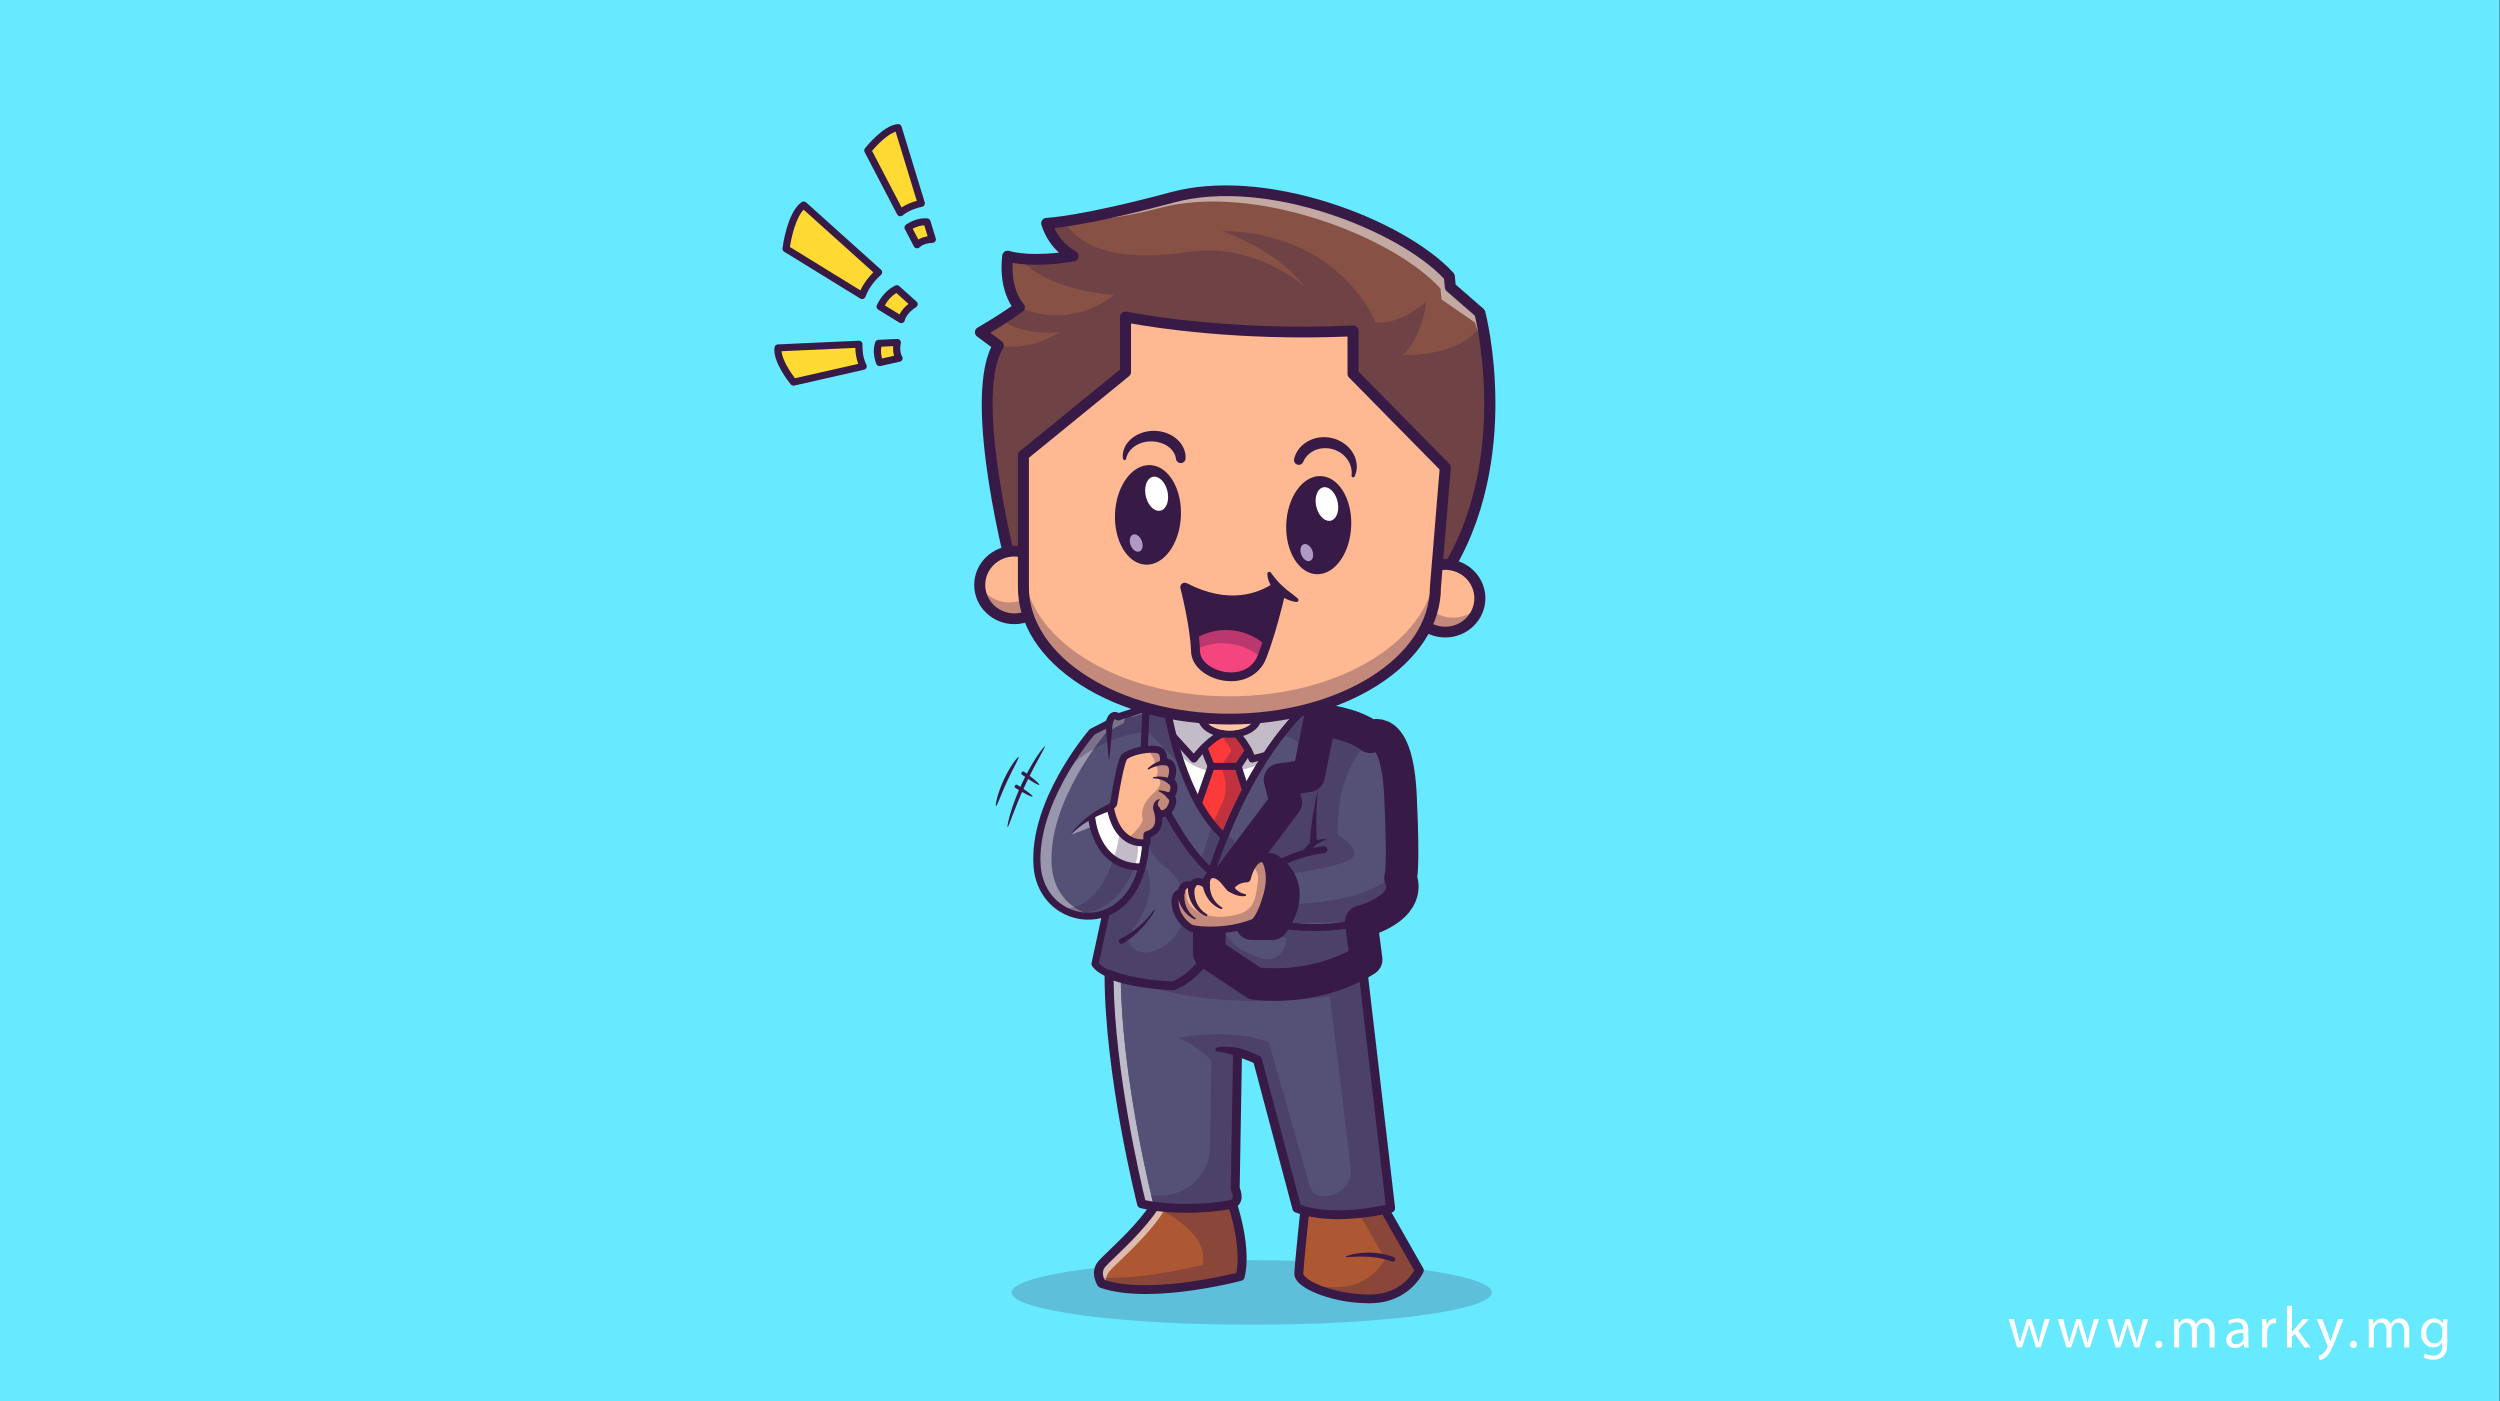 <?xml version="1.0" encoding="utf-8"?>
<!-- Generator: Adobe Illustrator 24.0.0, SVG Export Plug-In . SVG Version: 6.00 Build 0)  -->
<svg version="1.1" id="Calque_1" xmlns="http://www.w3.org/2000/svg" xmlns:xlink="http://www.w3.org/1999/xlink" x="0px" y="0px"
	 viewBox="0 0 1535.25 860.63" style="enable-background:new 0 0 1535.25 860.63;" xml:space="preserve">
<rect x="0" y="0" width="1535.25" height="860.63" fill="#333333" stroke="none"/>
<style type="text/css">
	.st0{fill:#67E9FF;}
	.st1{fill:#FFFFFF;}
	.st2{display:none;}
	.st3{display:inline;}
	.st4{opacity:0.2;}
	.st5{fill:#371A45;}
	.st6{fill:#AD5833;}
	.st7{opacity:0.6;}
	.st8{opacity:0.3;}
	.st9{fill:#555176;}
	.st10{opacity:0.4;}
	.st11{fill:#595577;}
	.st12{fill:#FD3A3A;}
	.st13{fill:#FDC7A3;}
	.st14{fill:none;}
	.st15{fill:none;stroke:#371A45;stroke-width:19.988;stroke-linecap:round;stroke-linejoin:round;stroke-miterlimit:10;}
	.st16{fill:none;stroke:#371A45;stroke-width:30.726;stroke-linecap:round;stroke-linejoin:round;stroke-miterlimit:10;}
	.st17{fill:#FFB992;}
	.st18{fill:#875245;}
	.st19{opacity:0.5;}
	.st20{fill:#FFDA33;}
	.st21{fill:#FFF031;}
	.st22{display:inline;opacity:0.3;}
	.st23{display:inline;opacity:0.5;}
	.st24{fill:#F4457F;}
	.st25{fill:#B199C5;}
</style>
<rect class="st0" width="1535" height="861"/>
<g>
	<path class="st1" d="M1236.76,810.04l2.3,8.85c0.5,1.94,0.97,3.74,1.3,5.54h0.11c0.4-1.76,0.97-3.64,1.55-5.51l2.84-8.89h2.66
		l2.7,8.71c0.65,2.09,1.15,3.92,1.55,5.69h0.11c0.29-1.76,0.76-3.6,1.33-5.65l2.48-8.75h3.13l-5.62,17.42h-2.88l-2.66-8.32
		c-0.61-1.94-1.12-3.67-1.55-5.72h-0.07c-0.43,2.09-0.97,3.89-1.58,5.76l-2.81,8.28h-2.88l-5.26-17.42H1236.76z"/>
	<path class="st1" d="M1267,810.04l2.3,8.85c0.5,1.94,0.97,3.74,1.29,5.54h0.11c0.4-1.76,0.97-3.64,1.55-5.51l2.84-8.89h2.66
		l2.7,8.71c0.65,2.09,1.15,3.92,1.55,5.69h0.11c0.29-1.76,0.76-3.6,1.33-5.65l2.48-8.75h3.13l-5.62,17.42h-2.88l-2.66-8.32
		c-0.61-1.94-1.12-3.67-1.55-5.72h-0.07c-0.43,2.09-0.97,3.89-1.58,5.76l-2.81,8.28h-2.88l-5.25-17.42H1267z"/>
	<path class="st1" d="M1297.24,810.04l2.3,8.85c0.5,1.94,0.97,3.74,1.3,5.54h0.11c0.4-1.76,0.97-3.64,1.55-5.51l2.84-8.89h2.66
		l2.7,8.71c0.65,2.09,1.15,3.92,1.55,5.69h0.11c0.29-1.76,0.76-3.6,1.33-5.65l2.48-8.75h3.13l-5.62,17.42h-2.88l-2.66-8.32
		c-0.61-1.94-1.12-3.67-1.55-5.72h-0.07c-0.43,2.09-0.97,3.89-1.58,5.76l-2.81,8.28h-2.88l-5.26-17.42H1297.24z"/>
	<path class="st1" d="M1323.63,825.59c0-1.33,0.9-2.27,2.16-2.27c1.26,0,2.12,0.94,2.12,2.27c0,1.3-0.83,2.27-2.16,2.27
		C1324.49,827.86,1323.63,826.89,1323.63,825.59z"/>
	<path class="st1" d="M1335.15,814.76c0-1.8-0.04-3.28-0.14-4.72h2.77l0.14,2.81h0.11c0.97-1.66,2.59-3.2,5.47-3.2
		c2.38,0,4.18,1.44,4.93,3.49h0.07c0.54-0.97,1.22-1.73,1.94-2.27c1.04-0.79,2.2-1.22,3.85-1.22c2.3,0,5.72,1.51,5.72,7.56v10.26
		h-3.1v-9.86c0-3.35-1.22-5.36-3.78-5.36c-1.8,0-3.2,1.33-3.74,2.88c-0.14,0.43-0.25,1.01-0.25,1.58v10.76h-3.1v-10.44
		c0-2.77-1.22-4.79-3.64-4.79c-1.98,0-3.42,1.58-3.92,3.17c-0.18,0.47-0.25,1.01-0.25,1.55v10.51h-3.1V814.76z"/>
	<path class="st1" d="M1378.13,827.46l-0.25-2.2h-0.11c-0.97,1.37-2.84,2.59-5.33,2.59c-3.53,0-5.33-2.48-5.33-5
		c0-4.21,3.74-6.52,10.47-6.48v-0.36c0-1.44-0.4-4.03-3.96-4.03c-1.62,0-3.31,0.5-4.54,1.3l-0.72-2.09
		c1.44-0.94,3.53-1.55,5.72-1.55c5.33,0,6.62,3.63,6.62,7.13v6.51c0,1.51,0.07,2.99,0.29,4.18H1378.13z M1377.66,818.57
		c-3.46-0.07-7.38,0.54-7.38,3.92c0,2.05,1.37,3.02,2.99,3.02c2.27,0,3.71-1.44,4.21-2.92c0.11-0.32,0.18-0.68,0.18-1.01V818.57z"/>
	<path class="st1" d="M1389.15,815.48c0-2.05-0.04-3.82-0.14-5.44h2.77l0.11,3.42h0.14c0.79-2.34,2.7-3.82,4.82-3.82
		c0.36,0,0.61,0.04,0.9,0.11v2.99c-0.32-0.07-0.65-0.11-1.08-0.11c-2.23,0-3.82,1.69-4.25,4.07c-0.07,0.43-0.14,0.94-0.14,1.48v9.29
		h-3.13V815.48z"/>
	<path class="st1" d="M1407.51,818.03h0.07c0.43-0.61,1.04-1.37,1.55-1.98l5.11-6.01h3.82l-6.73,7.16l7.67,10.26h-3.85l-6.01-8.35
		l-1.62,1.8v6.55h-3.13v-25.56h3.13V818.03z"/>
	<path class="st1" d="M1426.19,810.04l3.82,10.29c0.4,1.15,0.83,2.52,1.12,3.56h0.07c0.32-1.04,0.68-2.38,1.12-3.64l3.46-10.22h3.35
		l-4.75,12.42c-2.27,5.97-3.82,9.03-5.97,10.91c-1.55,1.37-3.1,1.91-3.89,2.05l-0.79-2.66c0.79-0.25,1.84-0.76,2.77-1.55
		c0.86-0.68,1.94-1.91,2.66-3.53c0.14-0.32,0.25-0.58,0.25-0.76s-0.07-0.43-0.22-0.83l-6.44-16.05H1426.19z"/>
	<path class="st1" d="M1443.15,825.59c0-1.33,0.9-2.27,2.16-2.27s2.12,0.94,2.12,2.27c0,1.3-0.83,2.27-2.16,2.27
		C1444.01,827.86,1443.15,826.89,1443.15,825.59z"/>
	<path class="st1" d="M1454.67,814.76c0-1.8-0.04-3.28-0.14-4.72h2.77l0.14,2.81h0.11c0.97-1.66,2.59-3.2,5.47-3.2
		c2.38,0,4.18,1.44,4.93,3.49h0.07c0.54-0.97,1.22-1.73,1.94-2.27c1.04-0.79,2.2-1.22,3.85-1.22c2.3,0,5.72,1.51,5.72,7.56v10.26
		h-3.1v-9.86c0-3.35-1.22-5.36-3.78-5.36c-1.8,0-3.2,1.33-3.74,2.88c-0.14,0.43-0.25,1.01-0.25,1.58v10.76h-3.1v-10.44
		c0-2.77-1.22-4.79-3.63-4.79c-1.98,0-3.42,1.58-3.92,3.17c-0.18,0.47-0.25,1.01-0.25,1.55v10.51h-3.1V814.76z"/>
	<path class="st1" d="M1503.01,810.04c-0.07,1.26-0.14,2.66-0.14,4.79v10.12c0,4-0.79,6.44-2.48,7.96
		c-1.69,1.58-4.14,2.09-6.33,2.09c-2.09,0-4.39-0.5-5.79-1.44l0.79-2.41c1.15,0.72,2.95,1.37,5.11,1.37c3.24,0,5.62-1.69,5.62-6.08
		v-1.94h-0.07c-0.97,1.62-2.84,2.92-5.54,2.92c-4.32,0-7.42-3.67-7.42-8.5c0-5.9,3.85-9.25,7.85-9.25c3.02,0,4.68,1.58,5.44,3.02
		h0.07l0.14-2.63H1503.01z M1499.74,816.92c0-0.54-0.04-1.01-0.18-1.44c-0.58-1.84-2.12-3.35-4.43-3.35c-3.02,0-5.18,2.56-5.18,6.59
		c0,3.42,1.73,6.26,5.15,6.26c1.94,0,3.71-1.22,4.39-3.24c0.18-0.54,0.25-1.15,0.25-1.69V816.92z"/>
</g>
<g class="st2">
	<g class="st3">
		<g>
			<g>
				<rect x="328.37" class="st0" width="880.63" height="860.84"/>
			</g>
		</g>
	</g>
</g>
<g>
	<g class="st4">
		<g>
			<g>
				<g>
					<g>
						<ellipse class="st5" cx="768.68" cy="793.71" rx="147.41" ry="19.82"/>
					</g>
				</g>
			</g>
		</g>
	</g>
	<g>
		<g>
			<g>
				<g>
					<path class="st6" d="M753.81,730.52l-41.37,4.66c-9.53,17.92-31.54,35.85-35.94,41.22c-4.4,5.38,0,11.83,0,11.83
						c29.34,10.39,85.07-4.3,85.07-4.3C766.71,762.78,753.81,730.52,753.81,730.52z"/>
				</g>
			</g>
		</g>
	</g>
	<g class="st7">
		<g>
			<g>
				<g>
					<g>
						<path class="st1" d="M681.13,780.92c4.4-5.38,26.4-23.3,35.94-41.22l38.5-4.34c-1.03-3.03-1.75-4.84-1.75-4.84l-41.37,4.66
							c-9.53,17.92-31.54,35.85-35.94,41.22c-4.4,5.38,0,11.83,0,11.83c0.99,0.35,2.02,0.67,3.07,0.97
							C678.94,786.87,678.81,783.75,681.13,780.92z"/>
					</g>
				</g>
			</g>
		</g>
	</g>
	<g class="st8">
		<g>
			<g>
				<g>
					<g>
						<path class="st5" d="M753.81,730.52l-41.37,4.66c-1.05,1.98-2.26,3.96-3.58,5.92c6.02,2.75,34.21,16.75,29.62,35.66
							c0,0-34.52,9.1-63.53,7.91c0.57,2.1,1.56,3.56,1.56,3.56c29.34,10.39,85.07-4.3,85.07-4.3
							C766.71,762.78,753.81,730.52,753.81,730.52z"/>
					</g>
				</g>
			</g>
		</g>
	</g>
	<g>
		<g>
			<g>
				<g>
					<path class="st5" d="M703.59,794.65c-10.14,0-19.98-1.05-28.02-3.9c-0.55-0.2-1.03-0.56-1.35-1.04
						c-0.22-0.33-5.45-8.17,0.14-15c1.27-1.56,3.64-3.83,6.91-6.97c8.21-7.87,21.94-21.05,28.73-33.82
						c0.42-0.79,1.22-1.33,2.13-1.43l41.37-4.66c1.25-0.14,2.42,0.56,2.88,1.69c0.54,1.35,13.16,33.29,7.89,55.01
						c-0.23,0.96-0.98,1.72-1.96,1.98C760.61,786.97,731.03,794.65,703.59,794.65z M678.38,786.02c25.65,8.43,71.67-2.04,80.86-4.29
						c3.33-17.16-4.74-41.36-7.27-48.31l-37.79,4.26c-7.38,13.1-20.89,26.06-29.06,33.91c-3.02,2.9-5.4,5.18-6.47,6.49
						C676.26,781,677.61,784.52,678.38,786.02z"/>
				</g>
			</g>
		</g>
	</g>
	<g>
		<g>
			<g>
				<g>
					<path class="st6" d="M848.21,739.03l23.38,41.13c0,0-7.7,17.21-29.98,17.47c-22.28,0.27-44.28-8.87-44-15.59
						s4.13-43.02,4.13-43.02H848.21z"/>
				</g>
			</g>
		</g>
	</g>
	<g class="st8">
		<g>
			<g>
				<g>
					<g>
						<path class="st5" d="M848.21,739.03h-17.05l19.34,34.03c0,0-7.7,17.21-29.98,17.47c-5.69,0.07-11.36-0.48-16.64-1.44
							c8.07,4.7,22.83,8.73,37.73,8.55c22.28-0.27,29.98-17.47,29.98-17.47L848.21,739.03z"/>
					</g>
				</g>
			</g>
		</g>
	</g>
	<g>
		<g>
			<g>
				<g>
					<path class="st5" d="M840.65,800.33c-18.91,0-36.97-6.43-43.04-12.53c-1.91-1.91-2.83-3.89-2.75-5.86
						c0.28-6.73,3.98-41.7,4.14-43.19c0.15-1.37,1.33-2.41,2.74-2.41h46.48c1,0,1.92,0.53,2.4,1.38l23.38,41.13
						c0.42,0.73,0.46,1.61,0.12,2.38c-0.34,0.77-8.68,18.8-32.46,19.09C841.31,800.33,840.98,800.33,840.65,800.33z M804.21,741.72
						c-0.86,8.21-3.63,34.87-3.86,40.43c-0.01,0.31,0.29,0.99,1.2,1.9c5.41,5.43,22.77,11.11,40.03,10.9
						c17.15-0.21,24.82-11.1,26.9-14.73l-21.88-38.5H804.21z"/>
				</g>
			</g>
		</g>
	</g>
	<g>
		<g>
			<g>
				<g>
					<path class="st9" d="M860.04,539.28c0,0,2.2-3.76,0-50.42c-2.2-46.66-18.43-36.41-18.43-36.41
						c-10.73-8.6-31.08-10.36-31.08-10.36l-10.9-5.68c-11.69-2.88-83.43-4.13-83.43-4.13l-12.39,2.42l-17.23,5.56
						c0,0-3.49-3.68-5.5,3.85l-10.45,5.38c0,0-36.67,42.66-33.73,82.45c1.75,23.81,23.98,35.87,42.34,28.65l-6.78,31.39
						c1.77,2.51,4.85,4.56,8.61,6.23c14.5,6.42,39.24,7.22,39.24,7.22c13.75-5.02,22.28-20.09,22.28-20.09l28.14,18.66
						c33.89,3.52,57.98-8.55,65.62-13.07c1.69-1,2.59-1.63,2.59-1.63l-3.01-23.24c1.91-0.54,3.82-1.16,5.68-1.87
						C868.01,554.12,860.04,539.28,860.04,539.28z"/>
				</g>
			</g>
		</g>
	</g>
	<g class="st10">
		<g>
			<g>
				<g>
					<g>
						<path class="st1" d="M645.87,531.93c-2.94-39.79,33.73-82.45,33.73-82.45l10.45-5.38c2.01-7.53,5.5-3.85,5.5-3.85l17.23-5.56
							l11.54-2.25c-5.01-0.11-8.12-0.17-8.12-0.17l-12.39,2.42l-17.23,5.56c0,0-3.49-3.68-5.5,3.85l-10.45,5.38
							c0,0-36.67,42.66-33.73,82.45c1.55,21.04,19.09,32.9,35.82,30.39C659.19,560.29,647.14,549.21,645.87,531.93z"/>
					</g>
				</g>
			</g>
		</g>
	</g>
	<g>
		<g>
			<g>
				<g>
					<path class="st11" d="M781.4,604.61c-3.43-0.04-6.99-0.24-10.66-0.62L781.4,604.61z"/>
				</g>
			</g>
		</g>
	</g>
	<g class="st8">
		<g>
			<g>
				<g>
					<g>
						<path class="st5" d="M861.27,531.21c-20.35,28.5-83.29,23.74-83.29,23.74l4.83-16.91c0,0,42.53-5.41,47.66-11.27
							c5.14-5.87-8.8-14.03-8.8-14.03s-2.2-27.06,11-47.67c4.08-6.38,9.47-11.11,14.95-14.6c-0.32-0.04-0.62-0.06-0.91-0.06
							c-0.01,0-0.01,0-0.02,0c-0.21,0-0.42,0.01-0.62,0.03c-0.21,0.02-0.41,0.04-0.61,0.08c-0.18,0.03-0.35,0.06-0.52,0.11
							c-0.02,0-0.03,0-0.06,0.01c-0.15,0.04-0.3,0.08-0.43,0.12c-0.01,0-0.01,0-0.01,0c-0.24,0.08-0.45,0.16-0.63,0.23
							c-0.14,0.05-0.26,0.12-0.37,0.16c-0.11,0.05-0.2,0.11-0.26,0.14c-0.1,0.05-0.15,0.09-0.15,0.09
							c-0.92-0.74-1.93-1.44-2.98-2.08c-0.31-0.19-0.63-0.38-0.95-0.56c-0.03-0.02-0.07-0.04-0.1-0.05
							c-0.31-0.17-0.62-0.34-0.94-0.52c-0.48-0.26-0.98-0.51-1.47-0.74l-0.83-0.39c-0.37-0.17-0.74-0.33-1.12-0.49
							c-1.32-0.57-2.67-1.08-4.02-1.53c-0.29-0.11-0.57-0.2-0.86-0.29c-0.43-0.15-0.86-0.28-1.29-0.41
							c-0.43-0.13-0.86-0.26-1.29-0.38c-2.06-0.59-4.05-1.06-5.89-1.45c-0.25-0.05-0.51-0.1-0.75-0.15
							c-0.37-0.08-0.74-0.15-1.09-0.22c-0.53-0.1-1.03-0.19-1.53-0.28c-0.25-0.04-0.49-0.09-0.74-0.12c-0.3-0.05-0.58-0.1-0.86-0.14
							c-0.12-0.02-0.24-0.04-0.36-0.05c-0.03-0.01-0.07-0.01-0.1-0.02c-0.18-0.02-0.35-0.05-0.53-0.08
							c-0.5-0.08-0.95-0.13-1.34-0.18c-0.09-0.01-0.19-0.02-0.28-0.03c-0.62-0.09-1.09-0.13-1.39-0.16
							c-0.07-0.01-0.13-0.02-0.18-0.02c-0.15-0.01-0.23-0.02-0.23-0.02l-10.9-5.68c-11.69-2.88-83.43-4.13-83.43-4.13l-12.39,2.42
							L688,439.18c0,0-3.49-3.68-5.5,3.85l-10.45,5.38c0,0-0.01,0.01-0.02,0.03c-0.02,0.01-0.04,0.04-0.08,0.09
							c-0.15,0.18-0.52,0.61-1.03,1.25c-0.15,0.19-0.33,0.42-0.53,0.66c-2.28,2.85-6.66,8.58-11.45,16.17
							c-0.23,0.35-0.45,0.7-0.67,1.06c-1.63,2.59-3.28,5.4-4.92,8.38c5.14-6.24,8.89-9.97,8.89-9.97
							c13.58-9.87,27.79-15.76,42.82-16.56l22,22.46l-5.76-22.18c17.83,0.33,46.53,0.99,65.97,2.01
							c8.89,0.46,15.35,8.44,13.78,17.01l-20.1,4.36l4.55,17.84l-23.03,29.74l-17.27-16.04l-7.5,22.2
							c-6.05-7.57-15.02-19.42-20.09-29.29l-6.22-0.56c0,0,4.29,11.93-7.81,15.69c0,0,0.3,10.78,12.11,19.67
							c12.72,9.57,16.39,26.98,7.48,40.03c-2.64,3.86-5.82,7.14-9.66,9.31c-17.08,9.68-21.76-5.74-21.76-5.74
							s21.97-24.73,11.83-43.19c0,0-3.48,19.79-22.93,26.69l-6.78,31.38c1.77,2.51,4.85,4.56,8.61,6.23
							c14.5,6.42,39.24,7.22,39.24,7.22c13.75-5.02,22.28-20.09,22.28-20.09l25.59,16.96c0.06-0.02,0.11-0.04,0.16-0.06l2.39,1.76
							l10.65,0.62c20.82,0.27,37.1-5.1,46.95-9.56l-2.96-27.23l14.3-2.95c0.65-0.23,1.29-0.45,1.93-0.7
							C869.43,553.04,861.27,531.21,861.27,531.21z M750.37,568.53c-3.59-10.46,6.17,5.67,7.6-1.2l31.59,8.61v0
							c1.29,8.3-6.72,15.1-14.94,12.65C765.04,585.74,754.31,580.01,750.37,568.53z M679.79,559.82c-0.17,0.05-0.32,0.11-0.47,0.18
							c0.28-0.1,0.56-0.19,0.84-0.31C680.04,559.73,679.91,559.77,679.79,559.82z"/>
					</g>
				</g>
			</g>
		</g>
	</g>
	<g>
		<g>
			<g>
				<g>
					<path class="st1" d="M799.63,436.41c-23.01,23.18-38.73,55.13-47.74,77.42l-0.21-0.09c-27.23-24.2-35.48-81.46-35.48-81.46
						S787.94,433.52,799.63,436.41z"/>
				</g>
			</g>
		</g>
	</g>
	<g class="st8">
		<g>
			<g>
				<g>
					<g>
						<path class="st5" d="M799.63,436.41c-9.75,9.83-18.2,21.22-25.37,32.79c-10.65,3.93-22.77,6.46-33.22,3.86
							c-7.95-1.99-13.69-6.04-17.81-10.68c-5.09-16.64-7.03-30.1-7.03-30.1S787.94,433.52,799.63,436.41z"/>
					</g>
				</g>
			</g>
		</g>
	</g>
	<g>
		<g>
			<g>
				<g>
					<path class="st12" d="M766.27,460.95c-2.93-5.57-6.97-10.08-7.23-10.36h-0.01c-1.39,0.2-2.83,0.32-4.31,0.32
						c-1.48,0-2.93-0.12-4.3-0.32c-4.25,1.79-8.42,5.32-11.63,8.58l4.55,11.46l-7.84,22.57c4.35,7.84,9.55,15.03,15.73,20.53
						l0.21,0.09c0.21-0.53,0.43-1.05,0.65-1.59c0.22-0.54,0.45-1.08,0.67-1.62c0.91-2.19,1.88-4.45,2.92-6.79
						c0.25-0.58,0.51-1.15,0.77-1.73c0.52-1.14,1.05-2.3,1.6-3.47c0.22-0.48,0.44-0.97,0.67-1.45c0.09-0.17,0.16-0.34,0.25-0.53
						c0.44-0.94,0.89-1.87,1.35-2.82c1.34-2.76,2.75-5.58,4.25-8.42l-4.72-14.76L766.27,460.95z"/>
				</g>
			</g>
		</g>
	</g>
	<g class="st8">
		<g>
			<g>
				<g>
					<g>
						<path class="st5" d="M766.27,460.95c-2.93-5.57-6.97-10.08-7.23-10.36h-0.01c-1.39,0.2-2.83,0.32-4.31,0.32
							c-1.48,0-2.93-0.12-4.3-0.32c-0.33,0.14-0.67,0.31-1,0.47c1.14,1.32,4.36,5.22,6.81,9.88l-6.42,9.69l1.81,5.65
							c1.84,5.77,1.36,11.99-1.29,17.45c-0.01,0.03-0.03,0.06-0.04,0.08c-0.46,0.95-0.91,1.88-1.35,2.82
							c-0.09,0.18-0.17,0.35-0.25,0.53c-0.23,0.48-0.45,0.97-0.67,1.45c-0.55,1.17-1.08,2.33-1.6,3.47
							c-0.26,0.58-0.52,1.15-0.77,1.73c-0.41,0.93-0.81,1.85-1.2,2.75c2.12,2.6,4.38,5.01,6.8,7.16l0.21,0.09
							c0.21-0.53,0.43-1.05,0.65-1.59c0.22-0.54,0.45-1.08,0.67-1.62c0.91-2.19,1.88-4.45,2.92-6.79c0.25-0.58,0.51-1.15,0.77-1.73
							c0.52-1.14,1.05-2.3,1.6-3.47c0.22-0.48,0.44-0.97,0.67-1.45c0.09-0.17,0.16-0.34,0.25-0.53c0.44-0.94,0.89-1.87,1.35-2.82
							c1.34-2.76,2.75-5.58,4.25-8.42l-4.72-14.76L766.27,460.95z"/>
					</g>
				</g>
			</g>
		</g>
	</g>
	<g>
		<g>
			<g>
				<g>
					<path class="st1" d="M670.27,501.45c0.19,5.67,2.87,10.94,5.55,15.98c1.85,3.49,3.8,7.05,6.82,9.64
						c4.55,3.9,10.88,5.08,16.92,5.45c0.47,0.03,0.97,0.05,1.38-0.18c0.62-0.35,0.8-1.12,0.92-1.8c0.71-4.02,1.26-8.07,1.65-12.14
						c-5.53-0.46-10.76-3.23-14.46-7.27c-3.71-4.04-5.94-9.28-6.64-14.66c-4.19,1.54-8.27,3.38-12.19,5.5"/>
				</g>
			</g>
		</g>
	</g>
	<g>
		<g>
			<g>
				<g>
					<path class="st12" d="M750.44,450.58c-0.01,0-0.01,0.01-0.02,0.01"/>
				</g>
			</g>
		</g>
	</g>
	<g>
		<g>
			<g>
				<g>
					<line class="st12" x1="759.03" y1="450.59" x2="759.03" y2="450.58"/>
				</g>
			</g>
		</g>
	</g>
	<g>
		<g>
			<g>
				<g>
					<path class="st13" d="M772.58,440.26c0,5.88-7.8,10.66-17.41,10.66c-9.63,0-17.43-4.77-17.43-10.66c0-4.19,3.94-7.82,9.69-9.56
						c2.32-0.71,4.95-1.11,7.73-1.11c3.47,0,6.69,0.62,9.41,1.69C769.39,433.17,772.58,436.48,772.58,440.26z"/>
				</g>
			</g>
		</g>
	</g>
	<g>
		<g>
			<g>
				<g>
					<path class="st5" d="M755.16,453.06c-11,0-19.63-5.63-19.63-12.81c0-5.06,4.31-9.51,11.24-11.61c2.61-0.8,5.44-1.2,8.38-1.2
						c3.61,0,7.15,0.64,10.23,1.84c5.88,2.31,9.39,6.41,9.39,10.97C774.78,447.44,766.16,453.06,755.16,453.06z M755.16,431.74
						c-2.47,0-4.92,0.35-7.08,1.01c-4.95,1.5-8.15,4.45-8.15,7.51c0,4.61,6.97,8.51,15.23,8.51c8.25,0,15.21-3.9,15.21-8.51
						c0-2.7-2.54-5.38-6.63-6.98C761.19,432.27,758.22,431.74,755.16,431.74z"/>
				</g>
			</g>
		</g>
	</g>
	<g class="st10">
		<g>
			<g>
				<g>
					<g>
						<path class="st1" d="M681.08,496.08c-15.86,6-23.65,16.67-23.65,16.67l24.66-9.59L681.08,496.08z"/>
					</g>
				</g>
			</g>
		</g>
	</g>
	<g>
		<g>
			<g>
				<g>
					<path class="st11" d="M781.39,567.24c-0.01,0-0.01,0-0.01,0h-12.72l10.87-33.34C797.45,546.86,781.91,566.58,781.39,567.24z"/>
				</g>
			</g>
		</g>
	</g>
	<g>
		<g>
			<g>
				<g>
					<path class="st14" d="M703.64,517.68c-1.47,24.51-12.06,38.06-24.39,42.9"/>
				</g>
			</g>
		</g>
	</g>
	<g>
		<g>
			<g>
				<g>
					<path class="st1" d="M781.39,567.24c-0.01,0-0.01,0-0.01,0h-12.72l10.87-33.34C797.45,546.86,781.91,566.58,781.39,567.24z"/>
				</g>
			</g>
		</g>
	</g>
	<g>
		<g>
			<g>
				<g>
					<path class="st11" d="M781.39,567.24c0.75,0.15,29.55,5.95,54.54-1.19"/>
				</g>
			</g>
		</g>
	</g>
	<g>
		<g>
			<g>
				<g>
					<path class="st11" d="M747.64,644.48c3.95-0.27,8.35,0.56,12.33,1.69"/>
				</g>
			</g>
		</g>
	</g>
	<g>
		<g>
			<g>
				<g>
					<path class="st11" d="M853.99,741.99c0,0-34.47,8.96-57.57,0l-24.2-91.05c0,0-5.51-2.83-12.24-4.76v0.01l-1.42,83.71
						c0,0,3.58,7.53-1.65,9.41c-5.23,1.88-34.38,5.11-55.83,0c0,0-19.99-78.32-19.99-141.1c14.5,6.42,39.24,7.22,39.24,7.22
						c13.75-5.02,22.28-20.09,22.28-20.09l28.14,18.66c33.89,3.52,57.98-8.55,65.62-13.07L853.99,741.99z"/>
				</g>
			</g>
		</g>
	</g>
	<g class="st7">
		<g>
			<g>
				<g>
					<g>
						<path class="st1" d="M731.93,742.01c-9.91,0.2-21.18-0.41-30.86-2.71c0,0-19.99-78.32-19.99-141.1
							c2.2,0.98,4.64,1.82,7.19,2.55c0.53,62.33,19.98,138.55,19.98,138.55C715.67,741.06,723.99,741.84,731.93,742.01z"/>
					</g>
				</g>
			</g>
		</g>
	</g>
	<g>
		<g>
			<g>
				<g>
					<path class="st9" d="M853.99,741.99c0,0-13.19,3.43-28.72,3.93c-9.57,0.3-20.03-0.51-28.84-3.93l-24.2-91.05
						c0,0-2.01-1.03-5.1-2.28c-2.01-0.82-4.48-1.72-7.14-2.48v0.01l-1.42,83.71c0,0,3.58,7.53-1.65,9.41
						c-2.87,1.03-12.93,2.47-24.97,2.71c-7.94-0.17-16.26-0.95-23.67-2.71c0,0-19.45-76.22-19.98-138.55
						c14.25,4.1,32.05,4.67,32.05,4.67c0.32-0.12,0.64-0.24,0.96-0.38c13.19-5.34,21.32-19.71,21.32-19.71l5.02,3.32l23.12,15.33
						c5.48,0.57,10.7,0.73,15.63,0.57c25.62-0.75,43.57-9.85,49.99-13.64l0.42,3.55L853.99,741.99z"/>
				</g>
			</g>
		</g>
	</g>
	<g class="st8">
		<g>
			<g>
				<g>
					<g>
						<path class="st5" d="M853.99,741.99c0,0-13.19,3.43-28.72,3.93c-9.57,0.3-20.03-0.51-28.84-3.93l-24.2-91.05
							c0,0-2.01-1.03-5.1-2.28c-2.01-0.82-4.48-1.72-7.14-2.48v0.01l-1.42,83.71c0,0,3.58,7.53-1.65,9.41
							c-2.87,1.03-12.93,2.47-24.97,2.71c-7.94-0.17-16.26-0.95-23.67-2.71c0,0-0.47-1.86-1.28-5.24c1.75,0.05,3.55,0.09,5.37,0.11
							c16.73,0.2,30.43-12.96,30.71-29.31l0.91-53.56c0,0-10.99-11.12-20.89-13.98c0,0,34.1-6.45,56.11,2.86l25.09,88.11
							c1.02,3.6,4.3,6.14,8.12,6.29c0.1,0,0.21,0.01,0.32,0.01c10,0.37,17.98-8.1,16.78-17.82l-12.9-104.9
							c0,0-69.43,10.73-119.98-9.15c12.01,2.32,23.72,2.7,23.72,2.7c0.32-0.12,0.64-0.24,0.96-0.38
							c13.19-5.34,21.32-19.71,21.32-19.71l5.02,3.32l23.12,15.33c5.48,0.57,10.7,0.73,15.63,0.57
							c25.62-0.75,43.57-9.85,49.99-13.64l0.42,3.55L853.99,741.99z"/>
					</g>
				</g>
			</g>
		</g>
	</g>
	<g>
		<g>
			<g>
				<g>
					<path class="st5" d="M751.89,515.97c-0.29,0-0.58-0.06-0.85-0.17l-0.21-0.09c-0.23-0.09-0.44-0.23-0.63-0.39
						c-27.5-24.44-35.83-80.38-36.18-82.75c-0.09-0.62,0.1-1.25,0.53-1.72c0.43-0.47,1.02-0.73,1.69-0.73
						c2.94,0.05,72.13,1.29,83.93,4.19c0.76,0.19,1.36,0.76,1.58,1.5c0.22,0.74,0.01,1.53-0.54,2.09
						c-22.67,22.83-38.22,54.31-47.28,76.71c-0.22,0.54-0.65,0.97-1.19,1.19C752.47,515.92,752.18,515.97,751.89,515.97z
						 M718.79,434.48c1.9,10.86,10.67,54.27,32.23,75.66c8.95-21.55,23.49-50.27,44.2-72.3
						C778.94,435.79,730.62,434.71,718.79,434.48z"/>
				</g>
			</g>
		</g>
	</g>
	<g>
		<g>
			<g>
				<g>
					<path class="st5" d="M742.6,557.56c-0.23,0-0.46-0.04-0.68-0.11c-0.9-0.29-1.52-1.11-1.52-2.04v-15.32
						c0-0.19,0.03-0.39,0.08-0.57c0.02-0.07,0.47-1.67,1.38-4.53c1.52-4.78,4.14-12.46,7.98-21.95
						c9.2-22.76,25.04-54.79,48.21-78.12c0.68-0.69,1.75-0.85,2.61-0.4l10.9,5.68c0.85,0.45,1.31,1.38,1.12,2.31l-6.88,34.28
						c-0.18,0.9-0.92,1.59-1.85,1.72l-15.18,2.09l2.98,11.66c0.16,0.62,0.03,1.28-0.36,1.79l-47.03,62.64
						C743.95,557.24,743.29,557.56,742.6,557.56z M744.8,540.38v8.46l42.44-56.53l-3.32-13c-0.15-0.59-0.04-1.22,0.31-1.72
						c0.35-0.51,0.9-0.84,1.52-0.93l16.05-2.21l6.26-31.22l-7.99-4.16c-22.05,22.72-37.23,53.53-46.13,75.54
						c-3.79,9.36-6.37,16.94-7.87,21.65C745.39,538.38,744.97,539.81,744.8,540.38z M803.66,476.37h0.01H803.66z"/>
				</g>
			</g>
		</g>
	</g>
	<g>
		<g>
			<g>
				<g>
					<path class="st5" d="M679.25,562.73c-0.87,0-1.7-0.51-2.04-1.35c-0.45-1.1,0.09-2.35,1.22-2.8
						c13.37-5.25,21.76-20.2,23.01-41.03c0.07-1.19,1.12-2.09,2.33-2.02c1.21,0.07,2.14,1.09,2.07,2.27
						c-1.36,22.56-10.75,38.87-25.77,44.77C679.8,562.68,679.52,562.73,679.25,562.73z"/>
				</g>
			</g>
		</g>
	</g>
	<g>
		<g>
			<g>
				<g>
					<path class="st5" d="M657.35,512.69c1.36-2.03,2.95-3.9,4.65-5.68c1.71-1.77,3.52-3.47,5.47-5.02
						c1.95-1.54,3.98-3.03,6.13-4.33c2.13-1.35,4.39-2.5,6.69-3.59c1.1-0.52,2.42-0.08,2.95,0.99c0.54,1.07,0.08,2.36-1.01,2.89
						c-0.09,0.04-0.18,0.08-0.28,0.11l-0.08,0.02c-2.25,0.72-4.51,1.49-6.68,2.47c-2.2,0.93-4.31,2.07-6.38,3.28
						c-2.07,1.22-4.05,2.6-5.95,4.08c-1.89,1.49-3.72,3.1-5.34,4.9l0,0c-0.04,0.04-0.11,0.05-0.15,0.01
						C657.33,512.79,657.32,512.73,657.35,512.69z"/>
				</g>
			</g>
		</g>
	</g>
	<g>
		<g>
			<g>
				<g>
					<path class="st15" d="M860.04,539.28c0,0,2.2-3.76,0-50.42c-2.2-46.66-18.43-36.41-18.43-36.41
						c-10.73-8.6-31.08-10.36-31.08-10.36l-6.88,34.28l-17.6,2.42l3.58,13.98l-47.03,62.64v29.92l28.14,18.66
						c33.89,3.52,57.98-8.55,65.62-13.07c1.69-1,2.59-1.63,2.59-1.63l-3.01-23.24c1.91-0.54,3.82-1.16,5.68-1.87
						C868.01,554.12,860.04,539.28,860.04,539.28z M781.39,567.24c-0.01,0-0.01,0-0.01,0h-12.72l10.87-33.34
						C797.45,546.86,781.91,566.58,781.39,567.24z"/>
				</g>
			</g>
		</g>
	</g>
	<g>
		<g>
			<g>
				<g>
					<path class="st5" d="M807.61,571.74c-14.53,0-25.91-2.24-26.66-2.39c-1.19-0.24-1.96-1.38-1.71-2.54
						c0.25-1.16,1.42-1.91,2.6-1.67c1.18,0.24,29.27,5.76,53.48-1.15c1.16-0.33,2.39,0.32,2.73,1.46c0.34,1.14-0.33,2.33-1.5,2.67
						C826.88,570.87,816.64,571.74,807.61,571.74z"/>
				</g>
			</g>
		</g>
	</g>
	<g>
		<g>
			<g>
				<g>
					<path class="st5" d="M779.53,536.05c-0.69,0-1.38-0.32-1.81-0.92c-0.7-0.97-0.45-2.31,0.54-2.99
						c16.05-10.96,33.82-12.42,34.57-12.48c1.22-0.1,2.27,0.79,2.36,1.98c0.09,1.18-0.81,2.22-2.02,2.31
						c-0.17,0.01-17.36,1.45-32.39,11.72C780.4,535.93,779.96,536.05,779.53,536.05z"/>
				</g>
			</g>
		</g>
	</g>
	<g>
		<g>
			<g>
				<g>
					<path class="st5" d="M814,515.99c-1.17,0.29-2.34,0.74-3.42,1.26c-1.08,0.51-2.08,1.14-2.95,1.85
						c-0.86,0.72-1.55,1.56-2.05,2.43l-0.33,0.67c-0.1,0.23-0.15,0.47-0.23,0.69c-0.23,0.43-0.08,0.98-0.41,1.37l-0.38,0.44
						c-0.77,0.89-2.13,1-3.04,0.25c-0.53-0.44-0.79-1.08-0.76-1.71c0.02-0.38,0.18-0.74,0.34-1.08c0.14-0.35,0.33-0.68,0.55-1
						c0.21-0.32,0.4-0.64,0.63-0.94l0.74-0.85c1.04-1.06,2.24-1.9,3.49-2.5c1.26-0.59,2.55-1,3.85-1.26
						c1.31-0.25,2.6-0.38,3.92-0.35c0.21,0,0.38,0.17,0.37,0.38c0,0.17-0.13,0.31-0.29,0.35L814,515.99z"/>
				</g>
			</g>
		</g>
	</g>
	<g>
		<g>
			<g>
				<g>
					<path class="st5" d="M809.3,485.33c-0.27,2.75-0.46,5.5-0.61,8.24c-0.16,2.75-0.27,5.49-0.32,8.24
						c-0.06,2.74-0.06,5.48,0.01,8.22c0.03,1.37,0.08,2.73,0.14,4.09c0.02,0.68,0.06,1.36,0.11,2.04l0.07,1.02
						c-0.01,0.34,0.14,0.68-0.09,1.02l-0.04,0.06c-0.74,1.11-2.25,1.42-3.39,0.7c-0.3-0.19-0.55-0.44-0.73-0.72
						c-0.23-0.35-0.08-0.7-0.08-1.05l0.07-1.05c0.04-0.7,0.1-1.39,0.16-2.09c0.12-1.39,0.25-2.78,0.4-4.16
						c0.3-2.77,0.66-5.52,1.08-8.26C806.92,496.14,807.97,490.7,809.3,485.33z"/>
				</g>
			</g>
		</g>
	</g>
	<g>
		<g>
			<g>
				<g>
					<path class="st16" d="M807.23,535.62"/>
				</g>
			</g>
		</g>
	</g>
	<g>
		<g>
			<g>
				<g>
					<path class="st5" d="M720.32,607.56c-0.02,0-0.05,0-0.07,0c-1.03-0.03-25.35-0.88-40.08-7.41c-4.44-1.97-7.64-4.31-9.52-6.96
						c-0.34-0.49-0.47-1.09-0.34-1.67l5.99-27.74c-8.45,2.16-17.63,0.81-25.24-3.83c-9.52-5.81-15.48-15.97-16.35-27.87
						c-2.97-40.2,32.72-82.22,34.24-83.99c0.18-0.21,0.41-0.39,0.66-0.52l9.62-4.95c0.98-3.08,2.42-4.82,4.39-5.3
						c1.37-0.34,2.55,0.06,3.37,0.53l16.14-5.21c0.69-0.22,1.44-0.1,2.02,0.33c0.58,0.43,0.9,1.1,0.87,1.81l-1.58,34.34l16.17,10.26
						c0.5,0.31,0.84,0.81,0.96,1.38c0.12,0.57,0,1.16-0.34,1.63l-5.9,8.5c2.56,5.38,14.61,29.61,30.1,43.11
						c0.64,0.56,0.89,1.44,0.64,2.25c-0.68,2.12-1.1,3.55-1.26,4.12v44.94c0,0.36-0.09,0.72-0.28,1.04
						c-0.36,0.64-9.08,15.82-23.43,21.06C720.85,607.52,720.59,607.56,720.32,607.56z M674.83,591.45c1.49,1.73,3.9,3.34,7.16,4.79
						c12.89,5.71,34.62,6.86,37.97,7.01c11.28-4.33,18.92-16.03,20.44-18.5v-44.66c0-0.19,0.03-0.39,0.08-0.57
						c0.02-0.06,0.33-1.18,0.97-3.22c-17.59-15.97-30.12-43.53-30.65-44.72c-0.31-0.68-0.23-1.46,0.19-2.07l5.33-7.68l-15.35-9.74
						c-0.65-0.42-1.04-1.14-1-1.9l1.5-32.46l-14.2,4.58c-0.82,0.26-1.72,0.04-2.3-0.58c-0.08-0.07-0.26-0.19-0.35-0.21
						c0.02,0.03-0.71,0.55-1.41,3.14c-0.16,0.58-0.56,1.08-1.1,1.36l-10.06,5.17c-3.3,3.96-35.66,43.92-32.95,80.59
						c0.77,10.52,5.98,19.46,14.3,24.53c7.56,4.62,16.92,5.47,25.03,2.28c0.75-0.3,1.61-0.16,2.23,0.35
						c0.62,0.51,0.91,1.31,0.74,2.09L674.83,591.45z"/>
				</g>
			</g>
		</g>
	</g>
	<g>
		<g>
			<g>
				<g>
					<path class="st5" d="M747.55,643.16c4.43-0.73,8.89-0.3,13.19,0.42c1.51,0.25,2.52,1.65,2.26,3.12
						c-0.26,1.47-1.69,2.46-3.2,2.21c-0.2-0.03-0.41-0.1-0.6-0.17c-3.69-1.51-7.54-2.73-11.47-2.95l-0.04,0
						c-0.75-0.04-1.32-0.67-1.28-1.4C746.45,643.77,746.93,643.27,747.55,643.16z"/>
				</g>
			</g>
		</g>
	</g>
	<g>
		<g>
			<g>
				<g>
					<path class="st5" d="M821.7,748.68c-8.84,0-18.19-1.05-26.3-4.19c-0.82-0.32-1.43-0.99-1.65-1.82l-23.89-89.87
						c-1.39-0.65-4.02-1.83-7.21-2.94l-1.35,79.51c0.63,1.54,1.95,5.49,0.58,8.73c-0.74,1.75-2.14,3.04-4.04,3.73
						c-5.73,2.06-35.22,5.38-57.43,0.09c-0.99-0.24-1.77-0.99-2.02-1.96c-0.2-0.79-20.07-79.36-20.07-141.75
						c0-0.91,0.47-1.76,1.26-2.26c0.79-0.5,1.77-0.57,2.63-0.19c12.66,5.61,33.97,6.79,37.65,6.95
						c12.32-4.79,20.25-18.54,20.33-18.68c0.38-0.66,1.02-1.14,1.77-1.31c0.75-0.18,1.54-0.03,2.18,0.39l27.57,18.28
						c33.11,3.24,56.74-8.93,63.23-12.76c0.8-0.47,1.8-0.52,2.64-0.11c0.84,0.4,1.41,1.2,1.52,2.11l17.62,151.07
						c0.15,1.33-0.71,2.56-2.03,2.9C853.75,744.83,838.66,748.68,821.7,748.68z M798.72,739.96c18.59,6.53,44.47,1.68,52.26-0.04
						L834.1,595.26c-10.91,5.7-33.38,14.53-63.65,11.39c-0.45-0.05-0.88-0.2-1.25-0.45l-25.77-17.08
						c-3.17,4.71-10.97,14.72-22.15,18.81c-0.34,0.12-0.7,0.18-1.05,0.17c-0.95-0.03-21.53-0.75-36.37-5.92
						c0.74,56.09,16.75,123.69,19.49,134.87c20.69,4.43,48.13,1.33,52.61-0.28c0.56-0.2,0.74-0.47,0.85-0.73
						c0.58-1.35-0.26-3.98-0.75-5.03c-0.17-0.36-0.26-0.77-0.25-1.17l1.42-83.71c0.01-0.84,0.43-1.63,1.12-2.13
						c0.69-0.5,1.58-0.66,2.41-0.42c6.91,1.99,12.51,4.84,12.75,4.96c0.69,0.35,1.19,0.97,1.38,1.7L798.72,739.96z"/>
				</g>
			</g>
		</g>
	</g>
	<g>
		<g>
			<g>
				<g>
					<path class="st5" d="M700.32,534.53c-29.72,0-32.17-32.61-32.19-32.94l4.39-0.27c0.08,1.19,2.24,28.91,27.82,28.91
						c0.33,0,0.66,0,0.99-0.01l0.12,4.3C701.07,534.53,700.69,534.53,700.32,534.53z"/>
				</g>
			</g>
		</g>
	</g>
	<g>
		<g>
			<g>
				<g>
					<path class="st5" d="M683.28,444.11l-1.99,22.05c-0.01,0.11-0.11,0.2-0.23,0.19c-0.1-0.01-0.18-0.09-0.19-0.19l-1.99-22.05
						c-0.11-1.19,0.79-2.24,2.01-2.34c1.22-0.1,2.29,0.77,2.39,1.96C683.3,443.85,683.29,443.99,683.28,444.11z"/>
				</g>
			</g>
		</g>
	</g>
	<g>
		<g>
			<g>
				<g>
					<path class="st5" d="M733.16,468.3c-0.63,0-1.23-0.26-1.64-0.72l-12.81-14.08c-0.81-0.89-0.73-2.25,0.18-3.04
						c0.91-0.79,2.3-0.71,3.11,0.18l11.04,12.14c3.04-3.69,9.8-11.17,16.98-14.18c1.12-0.47,2.41,0.04,2.89,1.13
						c0.48,1.09-0.04,2.36-1.16,2.82c-8.39,3.51-16.72,14.74-16.8,14.85c-0.39,0.53-1.01,0.86-1.67,0.89
						C733.23,468.3,733.2,468.3,733.16,468.3z"/>
				</g>
			</g>
		</g>
	</g>
	<g>
		<g>
			<g>
				<g>
					<path class="st5" d="M764.57,434.58c-0.08,0-0.15,0-0.23-0.01c-5.41-0.36-11.1-0.55-16.93-0.57c-1.87-0.01-3.38-1.49-3.37-3.32
						c0.01-1.82,1.52-3.29,3.38-3.29c0,0,0.01,0,0.01,0c5.97,0.02,11.8,0.22,17.35,0.59c1.86,0.12,3.27,1.7,3.15,3.52
						C767.82,433.25,766.34,434.58,764.57,434.58z"/>
				</g>
			</g>
		</g>
	</g>
	<g>
		<g>
			<g>
				<g>
					<path class="st5" d="M768.91,468.3c-0.95,0-1.82-0.6-2.11-1.54c-2.24-7.33-8.9-14.68-8.97-14.75
						c-0.81-0.89-0.73-2.25,0.17-3.04c0.91-0.79,2.3-0.72,3.11,0.17c0.28,0.3,6.28,6.91,9.21,14.39l6.82-1.84
						c1.17-0.31,2.38,0.36,2.71,1.5c0.32,1.14-0.36,2.33-1.54,2.65l-8.82,2.38C769.3,468.28,769.1,468.3,768.91,468.3z"/>
				</g>
			</g>
		</g>
	</g>
	<g>
		<g>
			<g>
				<g>
					<path class="st5" d="M760.29,472.78h-16.5c-0.91,0-1.72-0.54-2.05-1.37l-4.56-11.46c-0.44-1.11,0.12-2.35,1.25-2.78
						s2.41,0.12,2.85,1.22l4.02,10.09h13.8l5.77-8.7c0.66-1,2.02-1.28,3.04-0.64c1.02,0.65,1.31,1.98,0.65,2.97l-6.42,9.68
						C761.73,472.41,761.04,472.78,760.29,472.78z"/>
				</g>
			</g>
		</g>
	</g>
	<g>
		<g>
			<g>
				<g>
					<path class="st5" d="M735.95,495.36c-0.23,0-0.47-0.04-0.71-0.12c-1.15-0.38-1.77-1.6-1.38-2.73l7.84-22.58
						c0.39-1.12,1.64-1.73,2.79-1.35c1.15,0.38,1.77,1.6,1.38,2.73l-7.84,22.58C737.72,494.8,736.87,495.36,735.95,495.36z"/>
				</g>
			</g>
		</g>
	</g>
	<g>
		<g>
			<g>
				<g>
					<path class="st5" d="M765.01,487.55c-0.94,0-1.8-0.59-2.1-1.51l-4.72-14.77c-0.36-1.13,0.28-2.34,1.44-2.69
						c1.16-0.35,2.39,0.28,2.76,1.41l4.72,14.77c0.36,1.13-0.28,2.34-1.44,2.69C765.45,487.52,765.23,487.55,765.01,487.55z"/>
				</g>
			</g>
		</g>
	</g>
	<g>
		<g>
			<g>
				<g>
					<path class="st5" d="M709.24,558.97c-1.12,2.09-2.44,4.04-3.85,5.93c-1.42,1.89-2.95,3.71-4.61,5.42
						c-1.65,1.72-3.4,3.36-5.27,4.87c-1.85,1.55-3.85,2.9-5.9,4.22c-0.76,0.49-1.79,0.28-2.29-0.46c-0.5-0.75-0.29-1.75,0.47-2.24
						c0.04-0.03,0.09-0.05,0.13-0.07l0.06-0.03c2.02-1.05,4.04-2.16,5.93-3.46c1.92-1.27,3.74-2.68,5.49-4.19
						c1.75-1.5,3.41-3.13,4.97-4.84c1.56-1.71,3.04-3.52,4.31-5.43l0.01-0.01c0.1-0.15,0.3-0.19,0.44-0.09
						C709.27,558.65,709.31,558.82,709.24,558.97z"/>
				</g>
			</g>
		</g>
	</g>
	<g>
		<g>
			<g>
				<g>
					<path class="st17" d="M720.16,493.04c-0.49,4.43-3.75,7.61-6.78,7.53c-1.3-0.04-2.22-0.87-2.68-1.89
						c0.42,1.19,3.98,12.04-6.35,14.8v4.75c0,0-17.78,4.2-22.55-21.6l2.02-1.97c0,0,3.85-24.2,6.23-28.31
						c2.39-4.13,19.8-7.36,23.1-3.95c1.31,1.35,1.58,3.8,1.43,6.27c1.9-0.02,3.64,0.42,4.53,1.8c2.61,4.03-0.47,9.84-0.47,9.84
						l-0.01,0.01c2.3,1.59,3.48,4.28,0.89,8.84l-1.12,0.25C719.53,490.35,720.32,491.56,720.16,493.04z"/>
				</g>
			</g>
		</g>
	</g>
	<g class="st8">
		<g>
			<g>
				<g>
					<g>
						<path class="st5" d="M719.69,491.48c-0.49,4.43-3.75,7.61-6.78,7.53c-1.3-0.04-2.22-0.87-2.68-1.89
							c0.42,1.19,3.98,12.04-6.35,14.8v4.75c0,0-5.42,1.28-11.08-1.91c3.45-3.09,9.67-9.16,8.83-12.16
							c-1.14-4.12,0.42-10.22,7.39-16.16c6.97-5.94,1.17-9.89,1.17-9.89c2.09-4.19-0.87-7.38-0.87-7.38
							c0.2-2.88-3.17-7.05-5.51-9.59c3.97-0.4,7.55-0.1,8.87,1.27c1.31,1.36,1.58,3.8,1.43,6.27c1.9-0.02,3.64,0.42,4.53,1.8
							c2.61,4.03-0.47,9.84-0.47,9.84l-0.01,0.01c2.3,1.59,3.48,4.28,0.89,8.84l-1.12,0.25C719.06,488.79,719.85,490,719.69,491.48z
							"/>
					</g>
				</g>
			</g>
		</g>
	</g>
	<g>
		<g>
			<g>
				<g>
					<path class="st17" d="M778.08,549.49c-4.04,14.52-8.06,16.85-8.06,16.85c-16.45,6.43-31.66,4.89-36.72,4.1
						c-1.24-0.19-2.41-0.67-3.41-1.42c-2.45-1.85-6.94-6.01-8.03-12.46c-0.91-5.41,0.81-8.34,3.49-8.66
						c0.53-4.14,3.41-5.5,6.68-3.94c1.3-3.33,5.02-3.56,8.73-0.39c-0.59-8.01,6.28-8.83,11.8-1.43c1.01,1.36,2.01,2.46,3,3.38
						c2.48-5.85,10.01-5.89,10.23-5.89c2.04-7.91,5.06-10.92,7.37-12.01c1.68-0.8,3.69-0.04,4.41,1.63
						C778.99,532.51,780.89,539.41,778.08,549.49z"/>
				</g>
			</g>
		</g>
	</g>
	<g class="st8">
		<g>
			<g>
				<g>
					<g>
						<path class="st5" d="M778.08,549.49c-4.04,14.52-8.06,16.85-8.06,16.85c-16.45,6.43-31.66,4.89-36.72,4.1
							c-1.24-0.19-2.41-0.67-3.41-1.42c-2.45-1.85-6.94-6.01-8.03-12.46c-0.91-5.41,0.81-8.34,3.49-8.66
							c0.36-2.87,1.87-4.41,3.85-4.54c-4.28,14.74,10.08,21.31,25.42,19.29c15.76-2.08,16.13-9.4,17.78-20.56
							c0.86-5.82-1.28-8.76-3.51-10.25c1.44-2.38,2.97-3.6,4.28-4.23c1.68-0.8,3.69-0.04,4.41,1.63
							C778.99,532.51,780.89,539.41,778.08,549.49z"/>
					</g>
				</g>
			</g>
		</g>
	</g>
	<g>
		<g>
			<g>
				<g>
					<path class="st5" d="M742.95,543.45l0.08,1.91c0.08,0.65,0.17,1.33,0.32,1.97c0.27,1.31,0.75,2.56,1.35,3.78
						c0.61,1.21,1.39,2.35,2.34,3.38c0.93,1.01,2.05,1.97,3.23,2.64l0.06,0.03c0.29,0.17,0.39,0.54,0.22,0.83
						c-0.15,0.26-0.47,0.36-0.75,0.26c-1.54-0.56-2.86-1.35-4.13-2.31c-1.26-0.96-2.38-2.1-3.35-3.37
						c-0.95-1.28-1.79-2.67-2.39-4.16c-0.32-0.74-0.56-1.49-0.81-2.27l-0.55-2.43c-0.26-1.17,0.49-2.33,1.69-2.58
						c1.2-0.26,2.38,0.48,2.64,1.65c0.03,0.12,0.04,0.24,0.05,0.36L742.95,543.45z"/>
				</g>
			</g>
		</g>
	</g>
	<g>
		<g>
			<g>
				<g>
					<path class="st5" d="M757.07,543.96c0.48,0.6,0.97,1.19,1.53,1.74c0.55,0.55,1.14,1.05,1.77,1.51
						c0.64,0.45,1.31,0.85,2.04,1.18c0.71,0.32,1.52,0.58,2.23,0.69l0.1,0.01c0.34,0.05,0.57,0.35,0.52,0.68
						c-0.04,0.26-0.25,0.46-0.5,0.5c-1.02,0.17-1.91,0.13-2.87,0.03c-0.94-0.11-1.86-0.34-2.77-0.63c-0.9-0.3-1.78-0.67-2.63-1.11
						c-0.85-0.43-1.65-0.94-2.44-1.48c-1.01-0.68-1.26-2.04-0.56-3.03c0.7-0.99,2.09-1.23,3.1-0.55
						C756.77,543.64,756.94,543.8,757.07,543.96z"/>
				</g>
			</g>
		</g>
	</g>
	<g>
		<g>
			<g>
				<g>
					<path class="st5" d="M740.59,562.56c-1.87-0.72-3.44-1.78-4.9-3.06c-1.44-1.28-2.66-2.83-3.63-4.51
						c-0.99-1.69-1.65-3.53-2.12-5.44c-0.41-1.92-0.7-4,0.02-6.35l0.03-0.08c0.35-1.14,1.59-1.79,2.76-1.45
						c1.17,0.34,1.83,1.55,1.48,2.69c-0.04,0.12-0.09,0.25-0.15,0.37c-0.54,1.04-0.69,2.67-0.55,4.26c0.17,1.62,0.49,3.26,1.12,4.79
						c0.61,1.54,1.46,3.01,2.56,4.3c1.09,1.28,2.44,2.48,3.89,3.28l0.06,0.03c0.32,0.17,0.43,0.57,0.25,0.88
						C741.24,562.56,740.89,562.68,740.59,562.56z"/>
				</g>
			</g>
		</g>
	</g>
	<g>
		<g>
			<g>
				<g>
					<path class="st5" d="M733.72,564.59c-1.63-0.67-3.04-1.63-4.34-2.77c-1.29-1.14-2.42-2.49-3.34-3.98
						c-0.92-1.48-1.65-3.11-2.12-4.8c-0.52-1.67-0.83-3.46-0.77-5.38l0-0.05c0.04-1.19,1.06-2.13,2.28-2.09
						c1.22,0.04,2.18,1.03,2.14,2.23c0,0.13-0.02,0.27-0.05,0.39c-0.28,1.28-0.32,2.75-0.13,4.22c0.13,1.48,0.49,2.93,1.04,4.32
						c0.55,1.39,1.31,2.72,2.27,3.93c0.95,1.2,2.13,2.32,3.42,3.14l0.04,0.03c0.22,0.14,0.28,0.43,0.14,0.64
						C734.18,564.61,733.93,564.68,733.72,564.59z"/>
				</g>
			</g>
		</g>
	</g>
	<g>
		<g>
			<g>
				<g>
					<path class="st5" d="M743.71,573.36c-4.73,0-8.48-0.44-10.76-0.79c-1.64-0.26-3.12-0.87-4.4-1.84
						c-2.8-2.11-7.66-6.7-8.86-13.82c-0.64-3.78-0.16-6.85,1.39-8.86c0.65-0.84,1.45-1.47,2.37-1.86c0.55-1.99,1.66-3.5,3.22-4.32
						c1.3-0.69,2.8-0.86,4.36-0.52c0.81-1,1.89-1.69,3.15-2c1.48-0.36,3.07-0.18,4.69,0.49c0.6-2.26,1.95-3.89,3.9-4.59
						c3.59-1.29,8.02,0.87,11.57,5.62c0.29,0.38,0.58,0.75,0.87,1.1c2.64-3.1,6.61-4.07,8.87-4.37c1.83-6.22,4.56-10.23,8.13-11.93
						c1.36-0.64,2.88-0.71,4.29-0.19c1.39,0.51,2.53,1.58,3.11,2.92c1.51,3.46,3.59,10.89,0.6,21.64l0,0
						c-4.07,14.62-8.26,17.67-9.06,18.14c-0.1,0.06-0.2,0.11-0.31,0.15C760.66,572.32,751.02,573.36,743.71,573.36z M729.5,545.49
						c-0.26,0-0.52,0.05-0.75,0.17c-0.62,0.33-1.07,1.25-1.23,2.51c-0.12,0.98-0.92,1.75-1.92,1.87c-0.42,0.05-0.74,0.24-1.01,0.6
						c-0.37,0.48-1.17,1.99-0.56,5.58c0.96,5.66,4.92,9.39,7.2,11.11c0.69,0.52,1.51,0.86,2.41,1c4.23,0.67,19.22,2.34,35.31-3.87
						c0.47-0.42,3.69-3.61,7.01-15.51l0,0c2.64-9.5,0.88-15.88-0.41-18.83c-0.16-0.37-0.45-0.52-0.61-0.58
						c-0.15-0.06-0.47-0.13-0.82,0.04c-1.47,0.7-4.24,3.01-6.19,10.6c-0.25,0.96-1.13,1.63-2.13,1.63c-0.06,0-6.29,0.07-8.2,4.56
						c-0.28,0.65-0.86,1.13-1.57,1.28c-0.7,0.15-1.44-0.05-1.97-0.54c-1.13-1.04-2.23-2.27-3.27-3.67c-2.49-3.34-5.16-4.6-6.5-4.12
						c-0.98,0.35-1.49,1.93-1.33,4.12c0.06,0.87-0.41,1.69-1.21,2.08c-0.8,0.39-1.76,0.27-2.43-0.3c-1.79-1.53-3.27-1.86-4.06-1.67
						c-0.19,0.05-0.77,0.19-1.17,1.2c-0.22,0.56-0.67,1.01-1.25,1.24c-0.58,0.22-1.22,0.2-1.77-0.07
						C730.68,545.72,730.08,545.49,729.5,545.49z M778.08,549.49h0.01H778.08z"/>
				</g>
			</g>
		</g>
	</g>
	<g>
		<g>
			<g>
				<g>
					<path class="st5" d="M715.05,469.7c-0.83,0.06-1.67,0.15-2.5,0.29c-0.83,0.13-1.65,0.32-2.47,0.54
						c-0.81,0.23-1.62,0.5-2.4,0.83c-0.78,0.33-1.56,0.72-2.24,1.16l-0.03,0.02c-0.19,0.13-0.45,0.08-0.58-0.11
						c-0.11-0.16-0.09-0.37,0.04-0.5c0.65-0.7,1.34-1.26,2.08-1.8c0.74-0.54,1.52-1.02,2.33-1.47c0.81-0.43,1.65-0.84,2.51-1.19
						c0.86-0.36,1.74-0.66,2.64-0.94c0.87-0.27,1.81,0.2,2.09,1.05c0.28,0.85-0.2,1.77-1.07,2.04c-0.12,0.04-0.25,0.06-0.37,0.07
						L715.05,469.7z"/>
				</g>
			</g>
		</g>
	</g>
	<g>
		<g>
			<g>
				<g>
					<path class="st5" d="M717.5,481.16c-1.26-0.94-2.69-1.73-4.25-2.27c-0.78-0.28-1.59-0.48-2.41-0.64
						c-0.82-0.15-1.69-0.24-2.51-0.23l-0.03,0c-0.21,0-0.37-0.16-0.38-0.36c0-0.17,0.12-0.31,0.28-0.36c0.91-0.24,1.8-0.35,2.71-0.4
						c0.91-0.05,1.84-0.04,2.76,0.06c1.85,0.18,3.71,0.66,5.47,1.41l0.02,0.01c0.84,0.36,1.23,1.31,0.86,2.14
						c-0.37,0.82-1.34,1.2-2.19,0.85C717.72,481.31,717.6,481.24,717.5,481.16z"/>
				</g>
			</g>
		</g>
	</g>
	<g>
		<g>
			<g>
				<g>
					<path class="st5" d="M701.58,519.76c-2.61,0-6.44-0.53-10.28-2.97c-5.91-3.76-9.84-10.71-11.68-20.65
						c-0.13-0.7,0.1-1.41,0.61-1.91l1.51-1.47c0.73-4.54,4.03-24.28,6.37-28.34c2.16-3.74,10.52-5.66,15.11-6.21
						c3.97-0.47,9.19-0.54,11.5,1.85c1.25,1.29,1.94,3.23,2.05,5.78c2.29,0.45,3.52,1.6,4.17,2.61c2.34,3.62,1.19,8.1,0.31,10.42
						c1.75,1.85,3.09,5.06,0.35,10.13c0.73,1.28,0.82,2.49,0.72,3.41l0,0c-0.57,5.14-4.37,9.27-8.57,9.44
						c0.18,2.25-0.03,4.92-1.34,7.34c-1.23,2.27-3.21,3.94-5.88,4.97v3.2c0,0.99-0.7,1.86-1.68,2.09
						C704.75,519.48,703.49,519.76,701.58,519.76z M684.18,496.47c1.67,8.09,4.85,13.7,9.46,16.67c3.31,2.13,6.59,2.4,8.51,2.32
						v-2.85c0-0.97,0.66-1.82,1.62-2.07c2.32-0.62,3.89-1.72,4.77-3.36c1.83-3.38,0.26-8.14,0.07-8.67
						c-0.38-1.09,0.18-2.28,1.28-2.7c1.1-0.42,2.34,0.08,2.81,1.13c0.12,0.27,0.35,0.6,0.75,0.61c0.02,0,0.03,0,0.05,0
						c1.61,0,4.07-2.1,4.46-5.61c0,0,0,0,0,0c0.02-0.21,0.09-0.85-1.01-1.78c-0.63-0.53-0.9-1.36-0.7-2.15
						c0.2-0.79,0.84-1.4,1.65-1.58l0.12-0.03c1.7-3.56,0.06-4.7-0.68-5.21c-0.53-0.37-0.87-0.94-0.92-1.57
						c-0.04-0.45,0.07-0.89,0.3-1.27c0.7-1.4,2.05-5.24,0.52-7.61c-0.46-0.71-1.86-0.8-2.65-0.79c-0.57,0.02-1.2-0.24-1.62-0.67
						c-0.42-0.43-0.64-1.02-0.6-1.61c0.2-3.22-0.52-4.33-0.83-4.66c-0.41-0.43-2.86-1.12-7.77-0.53c-6.3,0.75-11.13,2.87-11.82,4.06
						c-1.59,2.75-4.5,18.38-5.97,27.59c-0.07,0.45-0.29,0.87-0.62,1.19L684.18,496.47z"/>
				</g>
			</g>
		</g>
	</g>
	<g>
		<g>
			<g>
				<g>
					<path class="st5" d="M712.07,491.43c-0.44,0.15-0.72,0.63-0.89,1.1c-0.17,0.48-0.23,0.99-0.18,1.46
						c0.09,0.96,0.59,1.64,1.19,1.97l0.28,1.13c0.01-0.36-0.08-0.76-0.24-1.08c0.52,1.01,0.1,2.25-0.94,2.75
						c-1.04,0.51-2.3,0.1-2.82-0.92c-0.11-0.23-0.18-0.5-0.17-0.75l0.18,0.73c-0.27-0.77-0.4-1.59-0.34-2.37
						c0.05-0.78,0.27-1.52,0.6-2.17c0.33-0.65,0.78-1.23,1.33-1.69c0.54-0.43,1.24-0.88,2.07-0.71c0.15,0.03,0.24,0.17,0.21,0.31
						c-0.02,0.09-0.09,0.17-0.17,0.2L712.07,491.43z"/>
				</g>
			</g>
		</g>
	</g>
	<g>
		<g>
			<g>
				<g>
					<path class="st5" d="M716.61,489.67c-1.1-1.44-2.99-2.71-4.91-3.66l-0.02-0.01c-0.19-0.1-0.27-0.33-0.17-0.52
						c0.08-0.14,0.23-0.22,0.39-0.21c1.16,0.1,2.28,0.29,3.43,0.58c1.14,0.3,2.29,0.7,3.44,1.37l0.08,0.05
						c0.8,0.47,1.06,1.49,0.58,2.27c-0.48,0.78-1.52,1.03-2.32,0.56C716.9,489.99,716.74,489.84,716.61,489.67z"/>
				</g>
			</g>
		</g>
	</g>
	<g>
		<g>
			<g>
				<g>
					<g>
						<g>
							<path class="st5" d="M628.8,473.88c-0.17-0.12-0.78-0.4-1.36,0.38c-0.58,0.77-0.12,1.26,0.05,1.38
								c9.81,7.02,10.81,6.39,10.81,6.39S638.64,480.92,628.8,473.88z"/>
						</g>
					</g>
				</g>
			</g>
		</g>
		<g>
			<g>
				<g>
					<g>
						<g>
							<path class="st5" d="M624.62,481.97c-0.17-0.1-0.78-0.32-1.3,0.48c-0.52,0.81-0.06,1.25,0.11,1.36
								c9.81,6.08,10.75,5.37,10.75,5.37S634.46,488.07,624.62,481.97z"/>
						</g>
					</g>
				</g>
			</g>
		</g>
		<g>
			<g>
				<g>
					<g>
						<g>
							<path class="st5" d="M618.75,507.91c-0.15-0.04-0.08-0.81,0.19-2.18c0.27-1.36,0.7-3.34,1.42-5.71
								c1.36-4.78,3.67-11.29,6.88-18.19c6.34-13.88,13.9-23.85,14.43-23.46c0.49,0.33-6.11,10.67-12.36,24.37
								C622.91,496.37,619.43,508.09,618.75,507.91z"/>
						</g>
					</g>
				</g>
			</g>
		</g>
		<g>
			<g>
				<g>
					<g>
						<g>
							<path class="st5" d="M611.65,494.94c-0.56-0.12,0.79-7.58,4.74-16c3.86-8.45,8.64-14.42,9.16-14.04
								c0.5,0.34-3.31,6.69-7.09,14.96C614.6,488.09,612.31,495.11,611.65,494.94z"/>
						</g>
					</g>
				</g>
			</g>
		</g>
	</g>
	<g>
		<g>
			<g>
				<g>
					<path class="st18" d="M890.66,176.34l18.13,15.77c0,0,24.04,91.76-22.9,162.56H622.9c0,0-29.63-110.22-9.83-142.48l-11-8.15
						c0,0,13.2-7.53,23.93-15.32c0,0-9.63-9.68-7.15-31.45c0,0,12.65,4.57,40.15,0c0,0-11.83-5.65-16.23-20.16
						c0,0,20.17-0.54,77.37-15.95c57.21-15.41,141.01,16.89,169.89,48.61L890.66,176.34z"/>
				</g>
			</g>
		</g>
	</g>
	<g class="st19">
		<g>
			<g>
				<g>
					<g>
						<path class="st1" d="M914.65,235.66c-1.22-25.85-5.86-43.56-5.86-43.56l-18.13-15.77l-0.63-6.59
							c-28.88-31.72-112.68-64.03-169.89-48.61c-36.49,9.83-57.9,13.61-68.62,15.06c12.66,0.21,37.1-2.13,60.4-8.41
							c58.14-15.67,143.32,17.17,172.67,49.41l0.64,6.7l20.58,14.22C905.81,198.11,911.26,212.92,914.65,235.66z"/>
					</g>
				</g>
			</g>
		</g>
	</g>
	<g class="st8">
		<g>
			<g>
				<g>
					<g>
						<path class="st5" d="M910.25,198.71c-6.59,10.26-20.5,19.33-49.11,19.4c0,0,11.22-8.06,14.85-33.03
							c0,0-15.95,14.91-31.35,12.76c0,0-20.9-54.68-94.61-56.11c0,0,32.59,10.4,50.95,34.06c0,0-30.41-27.22-70.89-21.1
							c-50.74,7.66-68.89-6.59-76.84-18.75c-7.32,1.05-10.48,1.14-10.48,1.14c4.4,14.52,16.23,20.16,16.23,20.16
							c-15.8,2.62-26.68,2.23-33.1,1.43c9.46,10.09,26.72,19.59,58.12,22.5c0,0-24.94,22.05-58.03,7.53
							c-3.61,2.63-7.51,5.22-11.09,7.51c5.51,4.36,15.96,8.99,35.2,7.9c0,0-16.5,12.01-37.04,8.07
							c-19.8,32.26,9.83,142.48,9.83,142.48h262.99C925.31,295.2,914.67,220.97,910.25,198.71z"/>
					</g>
				</g>
			</g>
		</g>
	</g>
	<g>
		<g>
			<g>
				<g>
					<path class="st5" d="M885.89,357.97H622.9c-1.54,0-2.88-1.01-3.27-2.47c-1.19-4.44-28.35-106.61-10.9-142.39l-8.71-6.45
						c-0.9-0.67-1.4-1.73-1.33-2.83c0.07-1.1,0.7-2.1,1.67-2.66c0.12-0.07,11.03-6.31,20.89-13.18c-3-4.65-7.63-14.75-5.77-31.1
						c0.12-1.01,0.7-1.91,1.58-2.45c0.89-0.53,1.97-0.64,2.95-0.29c0.09,0.03,9.83,3.3,30.31,0.98c-3.89-3.54-8.37-9.09-10.8-17.1
						c-0.3-0.99-0.11-2.05,0.51-2.88c0.62-0.83,1.6-1.34,2.65-1.36c0.19-0.01,20.68-0.77,76.57-15.83
						c26.77-7.22,61.4-4.84,97.51,6.67c31.92,10.18,60.96,26.63,75.8,42.93c0.48,0.53,0.77,1.19,0.84,1.89l0.51,5.29l17.13,14.91
						c0.5,0.44,0.86,1.01,1.03,1.65c0.25,0.95,6.12,23.7,6.26,55.53c0.13,29.45-4.89,72.39-29.59,109.64
						C888.1,357.41,887.04,357.97,885.89,357.97z M625.53,351.36h258.51c41.76-64.69,24.02-147.64,21.7-157.47l-17.33-15.08
						c-0.64-0.56-1.04-1.33-1.12-2.16l-0.52-5.49c-27.93-29.69-108.88-62.14-165.73-46.83c-42.63,11.49-64.78,14.77-73.57,15.7
						c4.56,10.04,12.93,14.22,13.02,14.26c1.31,0.64,2.06,2.03,1.84,3.45c-0.21,1.41-1.33,2.54-2.77,2.78
						c-19.39,3.22-31.72,2.01-37.67,0.89c-0.88,17.07,6.23,24.68,6.55,25.02c0.66,0.69,1,1.63,0.91,2.57
						c-0.09,0.94-0.57,1.81-1.34,2.37c-7.08,5.14-15.1,10.11-19.92,12.99l7.02,5.2c1.38,1.02,1.74,2.89,0.86,4.34
						C598.71,241.99,621.35,334.98,625.53,351.36z"/>
				</g>
			</g>
		</g>
	</g>
	<g>
		<g>
			<g>
				<g>
					<ellipse class="st17" cx="622.9" cy="359.22" rx="21.25" ry="20.77"/>
				</g>
			</g>
		</g>
	</g>
	<g class="st8">
		<g>
			<g>
				<g>
					<g>
						<path class="st5" d="M641.18,348.68c0,0.17,0.03,0.33,0.03,0.5c0,11.47-9.51,20.77-21.25,20.77
							c-7.79,0-14.59-4.12-18.29-10.23c0.27,11.24,9.66,20.27,21.22,20.27c11.73,0,21.25-9.3,21.25-20.77
							C644.14,355.37,643.05,351.77,641.18,348.68z"/>
					</g>
				</g>
			</g>
		</g>
	</g>
	<g>
		<g>
			<g>
				<g>
					<path class="st5" d="M622.9,383.29c-13.58,0-24.63-10.8-24.63-24.07c0-13.27,11.05-24.07,24.63-24.07
						c13.58,0,24.63,10.8,24.63,24.07C647.52,372.49,636.48,383.29,622.9,383.29z M622.9,341.76c-9.85,0-17.86,7.83-17.86,17.46
						c0,9.63,8.01,17.46,17.86,17.46c9.85,0,17.86-7.83,17.86-17.46C640.76,349.59,632.75,341.76,622.9,341.76z"/>
				</g>
			</g>
		</g>
	</g>
	<g>
		<g>
			<g>
				<g>
					<ellipse class="st17" cx="887.54" cy="367.4" rx="21.25" ry="20.77"/>
				</g>
			</g>
		</g>
	</g>
	<g class="st8">
		<g>
			<g>
				<g>
					<g>
						<path class="st5" d="M892.4,379.3c-11.73,0-21.25-9.3-21.25-20.77c0-1.75,0.24-3.44,0.66-5.06
							c-3.42,3.69-5.52,8.56-5.52,13.93c0,11.47,9.51,20.77,21.25,20.77c9.95,0,18.27-6.69,20.58-15.71
							C904.24,376.65,898.64,379.3,892.4,379.3z"/>
					</g>
				</g>
			</g>
		</g>
	</g>
	<g>
		<g>
			<g>
				<g>
					<path class="st5" d="M887.54,391.47c-13.58,0-24.63-10.8-24.63-24.08c0-13.27,11.05-24.07,24.63-24.07
						c13.58,0,24.63,10.8,24.63,24.07C912.17,380.67,901.12,391.47,887.54,391.47z M887.54,349.94c-9.85,0-17.86,7.83-17.86,17.46
						c0,9.63,8.01,17.46,17.86,17.46c9.85,0,17.86-7.83,17.86-17.46C905.4,357.77,897.39,349.94,887.54,349.94z"/>
				</g>
			</g>
		</g>
	</g>
	<g>
		<g>
			<g>
				<g>
					<path class="st17" d="M830.88,229.57v-26.35c-81.41,3.76-139.71-8.6-139.71-8.6v33.87l-62.71,51.08v81.01
						c0,44.74,56.64,81.01,126.51,81.01s126.51-36.27,126.51-81.01l6.05-73.48L830.88,229.57z"/>
				</g>
			</g>
		</g>
	</g>
	<g class="st8">
		<g>
			<g>
				<g>
					<g>
						<path class="st5" d="M881.49,346.6c0,44.74-56.64,81.01-126.51,81.01s-126.51-36.27-126.51-81.01v13.98
							c0,44.74,56.64,81.01,126.51,81.01s126.51-36.27,126.51-81.01l6.05-73.48l-1.06-1.08L881.49,346.6z"/>
					</g>
				</g>
			</g>
		</g>
	</g>
	<g>
		<g>
			<g>
				<g>
					<path class="st5" d="M754.98,444.9c-34.44,0-66.87-8.62-91.31-24.27c-24.88-15.93-38.58-37.26-38.58-60.05v-81.01
						c0-0.98,0.45-1.91,1.22-2.54l61.49-50.09v-32.33c0-1,0.46-1.95,1.26-2.57s1.84-0.87,2.84-0.66
						c0.58,0.12,58.86,12.23,138.84,8.53c0.94-0.03,1.83,0.29,2.5,0.91c0.67,0.62,1.05,1.49,1.05,2.39v25.01l55.71,56.57
						c0.67,0.68,1.01,1.61,0.93,2.56l-6.04,73.35c-0.05,22.74-13.75,44.01-38.58,59.91C821.85,436.28,789.42,444.9,754.98,444.9z
						 M631.85,281.12v79.46c0,42.85,55.24,77.71,123.13,77.71c67.89,0,123.13-34.86,123.13-77.71c0-0.09,0-0.18,0.01-0.27l5.93-72
						l-55.6-56.46c-0.61-0.62-0.94-1.44-0.94-2.29v-22.89c-67.04,2.74-118.47-5.42-132.95-8.04v29.86c0,0.98-0.45,1.91-1.22,2.54
						L631.85,281.12z"/>
				</g>
			</g>
		</g>
	</g>
	<g>
		<g>
			<g>
				<g>
					<g>
						<path class="st5" d="M854.33,774.54c0.43,0.16,1.88,0.52,2.4-0.65c0.53-1.16-0.9-1.9-1.37-2.07
							c-6.9-2.46-12.53-2.65-16.65-2.55c-4.15,0.13-6.93,0.71-8.79,1.16c-1.86,0.47-2.8,0.89-3.29,1.13
							c-0.49,0.26-0.52,0.36-0.52,0.36s0.08,0.07,0.62,0.08c0.54,0.02,1.54-0.04,3.4-0.14c1.86-0.08,4.58-0.29,8.55-0.15
							C842.63,771.88,847.93,772.25,854.33,774.54z"/>
					</g>
				</g>
			</g>
		</g>
	</g>
	<g>
		<g>
			<g>
				<g>
					<g>
						<g>
							<path class="st20" d="M539.53,167.19l-46-41.32c-8.25,5.91-10.82,26.88-10.82,26.88l46.72,28.75
								C531.63,175.3,536.02,170.37,539.53,167.19z"/>
						</g>
					</g>
				</g>
				<g>
					<g>
						<g>
							<path class="st5" d="M529.43,183.65c-0.41,0-0.82-0.11-1.17-0.33l-46.72-28.75c-0.72-0.44-1.11-1.25-1.01-2.08
								c0.11-0.89,2.78-21.97,11.7-28.36c0.85-0.61,2.01-0.54,2.79,0.15l46,41.32c0.45,0.41,0.71,0.98,0.71,1.58
								c0,0.6-0.25,1.17-0.71,1.58c-3.19,2.89-7.43,7.57-9.52,13.44c-0.22,0.62-0.72,1.11-1.35,1.32
								C529.92,183.61,529.67,183.65,529.43,183.65z M485.08,151.67l43.29,26.64c2.1-4.55,5.2-8.32,7.96-11.07l-42.82-38.47
								C488.65,133.83,485.96,145.8,485.08,151.67z"/>
						</g>
					</g>
				</g>
			</g>
			<g>
				<g>
					<g>
						<g>
							<path class="st20" d="M550.75,177.27c-4.93,2.44-8.16,6.61-10.28,11.03l13.01,8.01c1.28-5.56,7.88-9.5,7.88-9.5
								L550.75,177.27z"/>
						</g>
					</g>
				</g>
				<g>
					<g>
						<g>
							<path class="st5" d="M553.48,198.46c-0.41,0-0.82-0.11-1.17-0.33l-13.01-8.01c-0.94-0.58-1.29-1.75-0.82-2.73
								c2.7-5.62,6.5-9.67,11.28-12.03c0.82-0.4,1.81-0.27,2.48,0.34l10.61,9.53c0.51,0.46,0.77,1.12,0.7,1.79
								c-0.07,0.67-0.45,1.27-1.04,1.63c-0.05,0.03-5.83,3.55-6.89,8.14c-0.16,0.68-0.64,1.24-1.3,1.51
								C554.06,198.4,553.77,198.46,553.48,198.46z M543.35,187.53l9.01,5.55c1.44-2.82,3.79-5.05,5.54-6.46l-7.46-6.7
								C547.61,181.63,545.24,184.18,543.35,187.53z"/>
						</g>
					</g>
				</g>
			</g>
		</g>
		<g>
			<g>
				<g>
					<g>
						<g>
							<path class="st20" d="M527.46,211.37l-49.66,2.26c-1.2,7.87,9.48,21.04,9.48,21.04l42.8-9.7
								C527.72,220.28,527.33,215.1,527.46,211.37z"/>
						</g>
					</g>
				</g>
				<g>
					<g>
						<g>
							<path class="st5" d="M487.28,236.82c-0.66,0-1.3-0.29-1.72-0.81c-1.15-1.42-11.24-14.15-9.93-22.69
								c0.15-1.02,1.02-1.78,2.07-1.83l49.66-2.26c0.63-0.03,1.21,0.2,1.65,0.62c0.44,0.42,0.67,1,0.65,1.6
								c-0.12,3.34,0.21,8.23,2.39,12.58c0.29,0.59,0.3,1.28,0.01,1.87c-0.29,0.59-0.84,1.02-1.49,1.17l-42.8,9.7
								C487.61,236.8,487.44,236.82,487.28,236.82z M479.93,215.69c0.43,5.27,5.4,12.84,8.23,16.58l38.87-8.81
								c-1.27-3.44-1.7-6.93-1.78-9.83L479.93,215.69z"/>
						</g>
					</g>
				</g>
			</g>
			<g>
				<g>
					<g>
						<g>
							<path class="st20" d="M539.58,210.82c-1.36,4.09-0.75,8.21,0.61,11.86l11.92-2.7c-2.49-3.82-1.07-9.68-1.07-9.68
								L539.58,210.82z"/>
						</g>
					</g>
				</g>
				<g>
					<g>
						<g>
							<path class="st5" d="M540.19,224.83c-0.91,0-1.74-0.55-2.07-1.41c-1.77-4.74-1.99-9.2-0.64-13.26
								c0.28-0.85,1.08-1.44,1.99-1.48l11.46-0.52c0.7-0.04,1.36,0.26,1.8,0.78c0.44,0.52,0.61,1.21,0.45,1.87
								c-0.33,1.39-0.83,5.54,0.79,8.03c0.38,0.59,0.45,1.32,0.18,1.97c-0.27,0.65-0.84,1.12-1.54,1.28l-11.92,2.7
								C540.52,224.81,540.35,224.83,540.19,224.83z M541.29,212.9c-0.46,2.24-0.34,4.67,0.38,7.24l7.37-1.67
								c-0.63-2.09-0.66-4.25-0.54-5.9L541.29,212.9z"/>
						</g>
					</g>
				</g>
			</g>
		</g>
		<g>
			<g>
				<g>
					<g>
						<g>
							<path class="st20" d="M565.76,124.88l-14.24-46.56c-8.1,0.76-18.59,14.08-18.59,14.08l19.97,38.25
								C556.98,127.28,562.03,125.66,565.76,124.88z"/>
						</g>
					</g>
				</g>
				<g>
					<g>
						<g>
							<path class="st5" d="M552.89,132.8c-0.15,0-0.29-0.01-0.44-0.04c-0.66-0.13-1.22-0.55-1.52-1.13l-19.97-38.25
								c-0.39-0.74-0.3-1.63,0.22-2.29c1.13-1.44,11.33-14.08,20.13-14.9c1.05-0.1,2.02,0.54,2.32,1.52l14.24,46.56
								c0.18,0.58,0.1,1.2-0.22,1.71c-0.31,0.52-0.83,0.88-1.43,1.01c-3.34,0.7-8.11,2.18-11.91,5.31
								C553.9,132.63,553.4,132.8,552.89,132.8z M535.53,92.66l18.14,34.74c3.11-2.03,6.47-3.29,9.32-4.07l-13-42.49
								C544.87,82.53,538.55,89.07,535.53,92.66z"/>
						</g>
					</g>
				</g>
			</g>
			<g>
				<g>
					<g>
						<g>
							<path class="st20" d="M569.23,136.25c-4.39-0.3-8.33,1.27-11.62,3.45l5.56,10.65c3.19-3.29,9.35-3.36,9.35-3.36
								L569.23,136.25z"/>
						</g>
					</g>
				</g>
				<g>
					<g>
						<g>
							<path class="st5" d="M563.17,152.5c-0.1,0-0.21-0.01-0.31-0.02c-0.71-0.1-1.32-0.53-1.64-1.15l-5.56-10.65
								c-0.51-0.97-0.19-2.15,0.73-2.76c4.27-2.83,8.65-4.11,13.01-3.81c0.91,0.06,1.69,0.67,1.96,1.53l3.29,10.74
								c0.2,0.65,0.07,1.35-0.34,1.89c-0.41,0.54-1.06,0.87-1.75,0.88c-1.46,0.02-5.7,0.55-7.78,2.69
								C564.35,152.26,563.77,152.5,563.17,152.5z M560.49,140.48l3.44,6.58c1.92-1.1,4.06-1.66,5.72-1.94l-2.07-6.75
								C565.25,138.48,562.87,139.18,560.49,140.48z"/>
						</g>
					</g>
				</g>
			</g>
		</g>
	</g>
	<g class="st2">
		<g class="st3">
			<g>
				<g>
					<g>
						<path class="st1" d="M979.11,166.5l-10.53,19.7c-1.19,2.23-1.43,4.83-0.66,7.23l1.89,5.88c0.54,1.69,1.74,3.09,3.35,3.91
							l6.2,3.17c1.6,0.82,3.47,0.98,5.2,0.45l6.79-2.08c2.45-0.75,4.5-2.43,5.69-4.66l10.27-19.21L979.11,166.5z"/>
					</g>
				</g>
			</g>
		</g>
		<g class="st3">
			<g>
				<g>
					<g>
						<path class="st5" d="M982.5,210.02c-1.55,0-3.09-0.37-4.5-1.09l-6.2-3.17c-2.31-1.18-4.01-3.16-4.78-5.59l-1.89-5.88
							c-1.01-3.15-0.71-6.49,0.86-9.41l10.53-19.7c0.36-0.67,0.98-1.18,1.72-1.4c0.74-0.23,1.54-0.16,2.23,0.19l28.19,14.4
							c0.69,0.35,1.2,0.96,1.44,1.68c0.23,0.72,0.16,1.51-0.2,2.18l-10.27,19.21c-1.56,2.92-4.19,5.07-7.41,6.06l-6.79,2.08
							C984.47,209.87,983.48,210.02,982.5,210.02z M980.35,170.36l-9.18,17.17c-0.84,1.57-1,3.36-0.46,5.05l1.89,5.88
							c0.31,0.97,0.99,1.76,1.91,2.23l6.2,3.17c0.92,0.47,1.97,0.56,2.96,0.26l6.79-2.08c1.7-0.52,3.15-1.71,3.98-3.25l8.91-16.67
							L980.35,170.36z"/>
					</g>
				</g>
			</g>
		</g>
		<g class="st3">
			<g>
				<g>
					<g>
						<path class="st21" d="M1050.39,156.28c10.78-20.17,2.79-45.05-17.84-55.59c-20.63-10.54-46.09-2.73-56.87,17.43
							c-7.22,13.51-6.01,29.14,1.78,41.15c-3.96,8.38,2.33,17.5,13.09,22.99c11.02,5.63,22.61,5.24,27.13-3.21
							c0.17-0.32,0.32-0.65,0.47-0.97C1031.43,176.49,1043.72,168.75,1050.39,156.28z"/>
					</g>
				</g>
			</g>
		</g>
		<g class="st22">
			<g>
				<g>
					<g>
						<g>
							<path class="st5" d="M1040.47,105.93c4.38,10.76,4.13,23.25-1.79,34.33c-6.67,12.47-18.96,20.21-32.24,21.81
								c-0.14,0.33-0.3,0.65-0.47,0.97c-4.51,8.45-16.1,8.84-27.12,3.21c-0.89-0.45-1.73-0.94-2.55-1.44
								c0.18,6.64,5.84,13.16,14.26,17.46c11.02,5.63,22.61,5.24,27.12-3.21c0.17-0.32,0.32-0.65,0.47-0.97
								c13.29-1.6,25.57-9.34,32.24-21.81C1059.65,138.95,1055.04,118.13,1040.47,105.93z"/>
						</g>
					</g>
				</g>
			</g>
		</g>
		<g class="st23">
			<g>
				<g>
					<g>
						<g>
							<path class="st1" d="M978.63,167.29c-0.84-1.3-1.59-2.64-2.27-4.02c-0.25,2.37,0.21,4.75,1.3,7.03
								C977.84,169.29,978.16,168.28,978.63,167.29z"/>
						</g>
					</g>
				</g>
			</g>
			<g>
				<g>
					<g>
						<g>
							<path class="st1" d="M976.85,126.13c10.78-20.17,36.24-27.97,56.87-17.43c11.18,5.71,18.63,15.63,21.41,26.74
								c-0.64-14.2-8.77-27.69-22.58-34.75c-20.63-10.54-46.09-2.73-56.87,17.43c-4.94,9.24-5.93,19.46-3.58,28.85
								C971.79,139.97,973.29,132.8,976.85,126.13z"/>
						</g>
					</g>
				</g>
			</g>
		</g>
		<g class="st3">
			<g>
				<g>
					<g>
						<path class="st5" d="M1004.57,188.88c-4.72,0-10.01-1.34-15.38-4.08c-12.35-6.31-18.19-16.29-15-25.26
							c-7.84-13.06-8.3-29.29-1.11-42.74c11.51-21.53,38.79-29.89,60.82-18.64c10.67,5.45,18.53,14.63,22.13,25.86
							s2.52,23.16-3.06,33.59l0,0c-6.61,12.37-18.82,20.91-32.88,23.1C1017.06,186.09,1011.4,188.88,1004.57,188.88z M1013.1,98.87
							c-14.15,0-27.83,7.5-34.82,20.58c-6.46,12.08-5.82,26.76,1.65,38.3c0.53,0.82,0.6,1.85,0.18,2.73
							c-3.48,7.37,3.42,14.98,11.79,19.26c8.36,4.27,19.19,5.47,23.18-2c0.14-0.25,0.25-0.51,0.37-0.77
							c0.41-0.94,1.3-1.59,2.34-1.72c12.82-1.54,24.04-9.13,30-20.3l0,0c4.85-9.08,5.8-19.45,2.66-29.23
							c-3.13-9.77-9.97-17.76-19.26-22.5C1025.41,100.27,1019.21,98.87,1013.1,98.87z"/>
					</g>
				</g>
			</g>
		</g>
		<g class="st3">
			<g>
				<g>
					<g>
						<path class="st5" d="M983.39,179.86c-0.55,0-1.1-0.19-1.55-0.57c-0.97-0.83-1.07-2.28-0.21-3.23
							c2.83-3.14,7.98-9.86,11.25-16.88c-9.97-6.92-9.58-13.84-9.13-16.05c0.8-3.92,3.91-6.82,7.57-7.05
							c3.71-0.24,6.85,2.23,8.37,6.62c1.57,4.52,0.81,9.69-1,14.69c0.85,0.48,1.76,0.95,2.73,1.42c1.16,0.56,1.64,1.93,1.06,3.06
							c-0.57,1.13-1.97,1.6-3.14,1.04c-0.87-0.42-1.69-0.84-2.46-1.26c-4.4,9.2-11.27,16.91-11.75,17.44
							C984.69,179.59,984.04,179.86,983.39,179.86z M991.79,140.63c-0.05,0-0.1,0-0.16,0.01c-1.31,0.08-2.85,1.27-3.28,3.38
							c-0.57,2.78,0.98,6.74,6.3,10.74c1.25-3.82,1.68-7.53,0.61-10.6C994.48,141.91,993.22,140.63,991.79,140.63z"/>
					</g>
				</g>
			</g>
		</g>
		<g class="st3">
			<g>
				<g>
					<g>
						<path class="st5" d="M996.07,186.33c-0.19,0-0.37-0.02-0.56-0.07c-1.26-0.3-2.02-1.54-1.71-2.77
							c0.17-0.69,2.73-10.6,7.94-19.39c-0.8-0.38-1.62-0.8-2.47-1.25c-1.13-0.61-1.54-2-0.92-3.11c0.62-1.11,2.05-1.51,3.18-0.9
							c0.95,0.51,1.87,0.97,2.76,1.38c3.16-4.31,7.07-7.87,11.76-9.19c4.55-1.28,8.42-0.18,10.34,2.94c1.89,3.07,1.23,7.22-1.6,10.1
							c-1.6,1.63-7.19,5.89-18.7,1.84c-4.03,6.63-6.72,14.6-7.74,18.67C998.08,185.63,997.12,186.33,996.07,186.33z M1008.78,161.98
							c6.4,1.99,10.61,0.97,12.62-1.08c1.53-1.55,1.64-3.47,0.96-4.56c-0.78-1.26-2.61-1.59-5.03-0.91
							C1014.14,156.33,1011.27,158.8,1008.78,161.98z"/>
					</g>
				</g>
			</g>
		</g>
		<g class="st3">
			<g>
				<g>
					<g>
						<path class="st5" d="M996.75,202.88c-0.07,0-0.14,0-0.22-0.01c-19.01-1.7-29.39-14.73-29.82-15.28
							c-0.78-1-0.59-2.44,0.44-3.21c1.03-0.77,2.5-0.57,3.28,0.43l0,0c0.09,0.12,9.62,11.99,26.53,13.5
							c1.29,0.12,2.23,1.23,2.12,2.49C998.97,201.99,997.95,202.88,996.75,202.88z"/>
					</g>
				</g>
			</g>
		</g>
		<g class="st3">
			<g>
				<g>
					<g>
						<path class="st5" d="M1000.65,195.59c-0.07,0-0.14,0-0.22-0.01c-19.01-1.7-29.39-14.73-29.82-15.28
							c-0.78-1-0.59-2.44,0.44-3.21c1.03-0.77,2.5-0.57,3.28,0.43l0,0c0.09,0.12,9.62,11.99,26.53,13.5
							c1.29,0.12,2.23,1.23,2.12,2.49C1002.87,194.7,1001.85,195.59,1000.65,195.59z"/>
					</g>
				</g>
			</g>
		</g>
		<g class="st3">
			<g>
				<g>
					<g>
						<g>
							<g>
								<path class="st1" d="M948.02,178.91c-0.37-0.79,3.69-3.38,9.06-5.78c5.37-2.4,10.03-3.71,10.4-2.92
									c0.37,0.79-3.69,3.38-9.06,5.78C953.04,178.39,948.39,179.7,948.02,178.91z"/>
							</g>
						</g>
					</g>
				</g>
			</g>
			<g>
				<g>
					<g>
						<g>
							<g>
								<path class="st1" d="M917,157.96c-0.16-0.85,5.99-2.7,13.75-4.12c7.76-1.42,14.18-1.89,14.34-1.03
									c0.16,0.85-5.99,2.7-13.75,4.12S917.16,158.81,917,157.96z"/>
							</g>
						</g>
					</g>
				</g>
			</g>
			<g>
				<g>
					<g>
						<g>
							<g>
								<path class="st1" d="M928.71,138.35c-0.15-0.86,2.21-1.97,5.28-2.49c3.07-0.52,5.68-0.25,5.84,0.61
									c0.15,0.86-2.21,1.97-5.28,2.49C931.47,139.47,928.86,139.2,928.71,138.35z"/>
							</g>
						</g>
					</g>
				</g>
			</g>
			<g>
				<g>
					<g>
						<g>
							<g>
								<path class="st1" d="M917,122.16c0.13-0.86,6.52-0.66,14.28,0.45c7.76,1.11,13.94,2.7,13.81,3.56
									c-0.13,0.86-6.52,0.66-14.28-0.45C923.06,124.61,916.87,123.02,917,122.16z"/>
							</g>
						</g>
					</g>
				</g>
			</g>
			<g>
				<g>
					<g>
						<g>
							<g>
								<path class="st1" d="M939.83,101.28c0.4-0.78,3.86,0.13,7.74,2.02c3.88,1.9,6.7,4.06,6.3,4.84
									c-0.4,0.78-3.86-0.13-7.74-2.03C942.25,104.22,939.43,102.05,939.83,101.28z"/>
							</g>
						</g>
					</g>
				</g>
			</g>
			<g>
				<g>
					<g>
						<g>
							<g>
								<path class="st1" d="M939.83,70.38c0.66-0.59,5.2,3.23,10.15,8.52c4.95,5.29,8.43,10.06,7.77,10.64
									c-0.66,0.59-5.2-3.23-10.15-8.52C942.65,75.74,939.17,70.97,939.83,70.38z"/>
							</g>
						</g>
					</g>
				</g>
			</g>
			<g>
				<g>
					<g>
						<g>
							<g>
								<path class="st1" d="M970.89,70.38c0.84-0.28,2.5,2.31,3.7,5.79c1.2,3.48,1.49,6.52,0.65,6.8c-0.84,0.28-2.5-2.31-3.7-5.79
									C970.34,73.7,970.05,70.66,970.89,70.38z"/>
							</g>
						</g>
					</g>
				</g>
			</g>
			<g>
				<g>
					<g>
						<g>
							<g>
								<path class="st1" d="M994.84,44.93c0.88-0.15,2.83,6.51,4.36,14.88c1.54,8.37,2.07,15.28,1.2,15.44
									c-0.88,0.15-2.83-6.51-4.36-14.88C994.5,51.99,993.96,45.08,994.84,44.93z"/>
							</g>
						</g>
					</g>
				</g>
			</g>
			<g>
				<g>
					<g>
						<g>
							<g>
								<path class="st1" d="M1025.11,62.38c0.87,0.16,0.96,3.49,0.2,7.44c-0.76,3.95-2.09,7.02-2.96,6.86
									c-0.87-0.16-0.96-3.49-0.2-7.44C1022.91,65.28,1024.24,62.21,1025.11,62.38z"/>
							</g>
						</g>
					</g>
				</g>
			</g>
			<g>
				<g>
					<g>
						<g>
							<g>
								<path class="st1" d="M1053.95,48.93c0.81,0.36-1.61,7.31-5.41,15.52c-3.8,8.21-7.53,14.58-8.34,14.23
									c-0.81-0.36,1.61-7.31,5.41-15.52C1049.4,54.94,1053.14,48.57,1053.95,48.93z"/>
							</g>
						</g>
					</g>
				</g>
			</g>
			<g>
				<g>
					<g>
						<g>
							<g>
								<path class="st1" d="M1064.48,82.97c0.7,0.53-0.49,3.2-2.68,5.97c-2.18,2.76-4.52,4.58-5.22,4.05
									c-0.7-0.53,0.49-3.2,2.68-5.97C1061.44,84.25,1063.78,82.44,1064.48,82.97z"/>
							</g>
						</g>
					</g>
				</g>
			</g>
			<g>
				<g>
					<g>
						<g>
							<g>
								<path class="st1" d="M1101.06,92.98c0.46,0.74-4.93,4.74-12.05,8.93c-7.11,4.19-13.25,6.98-13.71,6.23
									c-0.46-0.74,4.93-4.74,12.04-8.93C1094.46,95.03,1100.6,92.24,1101.06,92.98z"/>
							</g>
						</g>
					</g>
				</g>
			</g>
			<g>
				<g>
					<g>
						<g>
							<g>
								<path class="st1" d="M1091.99,126.16c0.32,0.81-2.43,2.62-6.14,4.04c-3.72,1.42-6.99,1.92-7.32,1.11
									c-0.32-0.81,2.43-2.62,6.14-4.04C1088.39,125.85,1091.66,125.35,1091.99,126.16z"/>
							</g>
						</g>
					</g>
				</g>
			</g>
			<g>
				<g>
					<g>
						<g>
							<g>
								<path class="st1" d="M1117.15,150.48c-0.08,0.87-7.87,0.93-17.4,0.14c-9.53-0.79-17.2-2.13-17.13-3
									c0.08-0.87,7.87-0.93,17.4-0.14C1109.56,148.27,1117.23,149.61,1117.15,150.48z"/>
							</g>
						</g>
					</g>
				</g>
			</g>
			<g>
				<g>
					<g>
						<g>
							<g>
								<path class="st1" d="M1090.82,170.21c-0.33,0.81-4.34-0.01-8.94-1.83c-4.61-1.82-8.07-3.94-7.74-4.75
									c0.33-0.81,4.34,0.01,8.94,1.83C1087.68,167.28,1091.15,169.41,1090.82,170.21z"/>
							</g>
						</g>
					</g>
				</g>
			</g>
			<g>
				<g>
					<g>
						<g>
							<g>
								<path class="st1" d="M1086.13,200.59c-0.6,0.64-5.74-3.02-11.48-8.17c-5.74-5.15-9.9-9.84-9.3-10.48
									c0.6-0.64,5.74,3.02,11.48,8.17C1082.57,195.26,1086.74,199.95,1086.13,200.59z"/>
							</g>
						</g>
					</g>
				</g>
			</g>
			<g>
				<g>
					<g>
						<g>
							<g>
								<path class="st1" d="M1065.36,199.1c-0.72,0.51-2.61-0.83-4.23-2.99c-1.62-2.16-2.34-4.33-1.63-4.85
									c0.72-0.51,2.61,0.83,4.23,2.99C1065.35,196.42,1066.08,198.59,1065.36,199.1z"/>
							</g>
						</g>
					</g>
				</g>
			</g>
			<g>
				<g>
					<g>
						<g>
							<g>
								<path class="st1" d="M1056.87,218.84c-0.77,0.44-4.01-3.63-7.25-9.08c-3.23-5.45-5.23-10.22-4.46-10.66
									c0.77-0.44,4.01,3.63,7.24,9.08C1055.64,213.63,1057.64,218.4,1056.87,218.84z"/>
							</g>
						</g>
					</g>
				</g>
			</g>
			<g>
				<g>
					<g>
						<g>
							<g>
								<path class="st1" d="M1020.88,207.15c-0.86,0.21-2.35-2.72-3.32-6.55c-0.97-3.82-1.06-7.09-0.19-7.3
									c0.86-0.21,2.35,2.72,3.32,6.55C1021.66,203.67,1021.74,206.94,1020.88,207.15z"/>
							</g>
						</g>
					</g>
				</g>
			</g>
		</g>
	</g>
	<g class="st8">
		<g>
			<g>
				<g>
					<g>
						<path class="st5" d="M687.26,513.51c0,0-6.97,48.08-37.18,44.04c0,0,19.47,10.59,36.07-7.84
							c16.6-18.43,12.19-34.29,12.19-34.29S690.64,516.02,687.26,513.51z"/>
					</g>
				</g>
			</g>
		</g>
	</g>
	<g>
		<g>
			<g>
				<g>
					<g>
						<path class="st5" d="M786.58,363.95c-1.76,7.65-4.91,20.31-9.11,32.58c-0.74,2.2-1.52,4.38-2.33,6.51
							c-7.98,21.03-40.42,12.72-40.94-3.05c-0.07-2.36-0.28-4.89-0.56-7.5c-1.64-14.82-6.04-31.93-6.04-31.93
							c27.63,14.31,47.21,5.68,55.75-0.01C784.11,361.71,785.16,362.9,786.58,363.95z"/>
					</g>
				</g>
			</g>
		</g>
		<g>
			<g>
				<g>
					<g>
						<path class="st24" d="M777.47,396.53c-0.74,2.2-1.52,4.38-2.33,6.51c-7.98,21.03-40.42,12.72-40.94-3.05
							c-0.07-2.36-0.28-4.89-0.56-7.5c5.56-3.52,12.19-5.56,19.3-5.56C762.44,386.93,771.09,390.57,777.47,396.53z"/>
					</g>
				</g>
			</g>
		</g>
		<g class="st8">
			<g>
				<g>
					<g>
						<g>
							<path class="st5" d="M750.84,395.04c9.19,0,17.55,3.4,23.86,8.99c0.15-0.33,0.3-0.65,0.43-1c0.81-2.14,1.59-4.31,2.33-6.51
								c-6.38-5.95-15.02-9.6-24.54-9.6c-7.11,0-13.74,2.04-19.3,5.56c0.25,2.29,0.43,4.52,0.52,6.63
								C739.13,396.52,744.81,395.04,750.84,395.04z"/>
						</g>
					</g>
				</g>
			</g>
		</g>
		<g>
			<g>
				<g>
					<g>
						<path class="st5" d="M756.02,418.33c-1.53,0-3.11-0.13-4.72-0.38c-9.63-1.53-19.54-8.17-19.86-17.88
							c-0.51-15.31-6.46-38.63-6.52-38.87c-0.26-1.03,0.11-2.12,0.97-2.77c0.85-0.66,2.03-0.76,2.98-0.26
							c26.01,13.47,44.32,5.87,52.91,0.14c0.61-0.41,1.37-0.56,2.1-0.41c0.73,0.14,1.36,0.57,1.77,1.18
							c0.69,1.04,1.56,1.96,2.59,2.72c0.86,0.64,1.26,1.7,1.02,2.73c-1.96,8.55-6.07,25.03-11.55,39.44
							C774.29,413.01,766.03,418.33,756.02,418.33z M731.59,365.45c1.84,8.02,4.97,23.1,5.34,34.45
							c0.22,6.74,8.02,11.59,15.25,12.75c7.46,1.18,16.73-0.96,20.37-10.54c5.04-13.27,8.92-28.41,10.97-37.16
							c-0.28-0.26-0.55-0.53-0.82-0.81C773.07,369.84,755.46,375.82,731.59,365.45z"/>
					</g>
				</g>
			</g>
		</g>
		<g>
			<g>
				<g>
					<g>
						<path class="st5" d="M780.52,351.75c1.25,1.66,2.36,3.15,3.55,4.54c0.62,0.67,1.17,1.38,1.85,1.99
							c0.61,0.66,1.26,1.28,1.96,1.88c1.33,1.24,2.8,2.38,4.31,3.58c1.52,1.18,3.12,2.35,4.72,3.76l0.09,0.08
							c0.51,0.45,0.55,1.22,0.09,1.72c-0.29,0.31-0.71,0.44-1.1,0.39c-2.18-0.3-4.27-0.97-6.27-1.91c-2.01-0.93-3.88-2.18-5.57-3.68
							c-0.42-0.38-0.82-0.77-1.2-1.2c-0.39-0.41-0.78-0.82-1.12-1.28c-0.35-0.45-0.68-0.91-0.98-1.39c-0.33-0.46-0.6-0.96-0.85-1.47
							c-1.04-2-1.69-4.2-1.73-6.41c-0.01-0.65,0.52-1.19,1.19-1.2c0.4-0.01,0.76,0.18,0.99,0.47L780.52,351.75z"/>
					</g>
				</g>
			</g>
		</g>
	</g>
	<g>
		<g>
			<g>
				<g>
					<g>
						<path class="st5" d="M689.62,281.72c-0.39-2.19-0.02-4.55,0.89-6.69c0.94-2.13,2.42-4.04,4.21-5.57
							c1.78-1.56,3.9-2.7,6.12-3.54c2.24-0.8,4.61-1.25,7-1.34c4.76-0.12,9.71,1.15,13.7,4.14c1.99,1.47,3.71,3.39,4.91,5.64
							c1.18,2.25,1.81,4.86,1.59,7.38c-0.14,1.59-1.56,2.77-3.19,2.63c-1.41-0.12-2.51-1.18-2.68-2.5l-0.02-0.13
							c-0.4-3.03-2.18-5.65-4.82-7.55c-2.64-1.88-6.01-2.97-9.5-3.13c-1.74-0.07-3.51,0.07-5.21,0.48c-1.72,0.36-3.35,1.03-4.87,1.9
							c-3.01,1.76-5.45,4.57-6.21,8.3l0,0.02c-0.11,0.52-0.62,0.86-1.16,0.76C689.99,282.42,689.69,282.1,689.62,281.72z"/>
					</g>
				</g>
			</g>
		</g>
		<g>
			<g>
				<g>
					<g>
						<g>
							<g>
								
									<ellipse transform="matrix(0.047 -0.999 0.999 0.047 355.749 1005.786)" class="st5" cx="705.17" cy="316.39" rx="30.6" ry="20.25"/>
							</g>
						</g>
					</g>
				</g>
			</g>
		</g>
		<g>
			<g>
				<g>
					<g>
						<g>
							<g>
								<path class="st1" d="M707.36,293.01c-3.54,1.34-5.11,6.99-3.49,12.63c1.62,5.64,5.8,9.13,9.34,7.79
									c3.54-1.34,5.11-6.99,3.49-12.63C715.09,295.16,710.9,291.67,707.36,293.01z"/>
							</g>
						</g>
					</g>
				</g>
			</g>
		</g>
		<g>
			<g>
				<g>
					<g>
						<g>
							<g>
								<path class="st25" d="M695.2,328.6c-1.68,1.2-1.91,4.35-0.51,7.05c1.4,2.69,3.9,3.91,5.58,2.71
									c1.68-1.2,1.91-4.35,0.51-7.05C699.38,328.61,696.88,327.4,695.2,328.6z"/>
							</g>
						</g>
					</g>
				</g>
			</g>
		</g>
	</g>
	<g>
		<g>
			<g>
				<g>
					<g>
						<path class="st5" d="M830,292.09c0.45-4.05-0.83-7.83-3.13-10.7c-1.17-1.42-2.53-2.68-4.1-3.61
							c-1.53-0.98-3.23-1.67-4.99-2.09c-3.52-0.86-7.23-0.53-10.39,0.86c-3.17,1.41-5.7,3.87-7.06,7.05l-0.03,0.07
							c-0.62,1.47-2.35,2.17-3.86,1.56c-1.33-0.54-2.04-1.91-1.76-3.24c0.53-2.52,1.77-4.92,3.47-6.93c1.72-2,3.88-3.61,6.26-4.71
							c4.77-2.25,10.35-2.42,15.22-0.88c2.43,0.79,4.72,2.01,6.7,3.57c1.95,1.6,3.64,3.51,4.81,5.69c1.2,2.17,1.91,4.57,2.05,6.98
							c0.12,2.41-0.31,4.82-1.35,6.9c-0.24,0.48-0.83,0.68-1.32,0.44C830.16,292.88,829.95,292.49,830,292.09L830,292.09z"/>
					</g>
				</g>
			</g>
		</g>
		<g>
			<g>
				<g>
					<g>
						<g>
							<g>
								<path class="st5" d="M812.8,292.53c-10.92-1.81-21.1,10.13-22.74,26.68c-1.64,16.55,5.88,31.43,16.79,33.25
									c10.92,1.81,21.1-10.13,22.74-26.68C831.24,309.23,823.72,294.35,812.8,292.53z"/>
							</g>
						</g>
					</g>
				</g>
			</g>
		</g>
		<g>
			<g>
				<g>
					<g>
						<g>
							<g>
								<path class="st1" d="M811.98,299.46c-3.49,1.32-5.03,6.89-3.44,12.45c1.59,5.56,5.71,9,9.21,7.68
									c3.49-1.32,5.03-6.89,3.44-12.45C819.59,301.57,815.47,298.14,811.98,299.46z"/>
							</g>
						</g>
					</g>
				</g>
			</g>
		</g>
		<g>
			<g>
				<g>
					<g>
						<g>
							<g>
								<path class="st25" d="M800,334.53c-1.66,1.18-1.88,4.29-0.5,6.95c1.38,2.66,3.85,3.85,5.5,2.67
									c1.66-1.18,1.88-4.29,0.5-6.95C804.12,334.55,801.65,333.35,800,334.53z"/>
							</g>
						</g>
					</g>
				</g>
			</g>
		</g>
	</g>
</g>
</svg>
